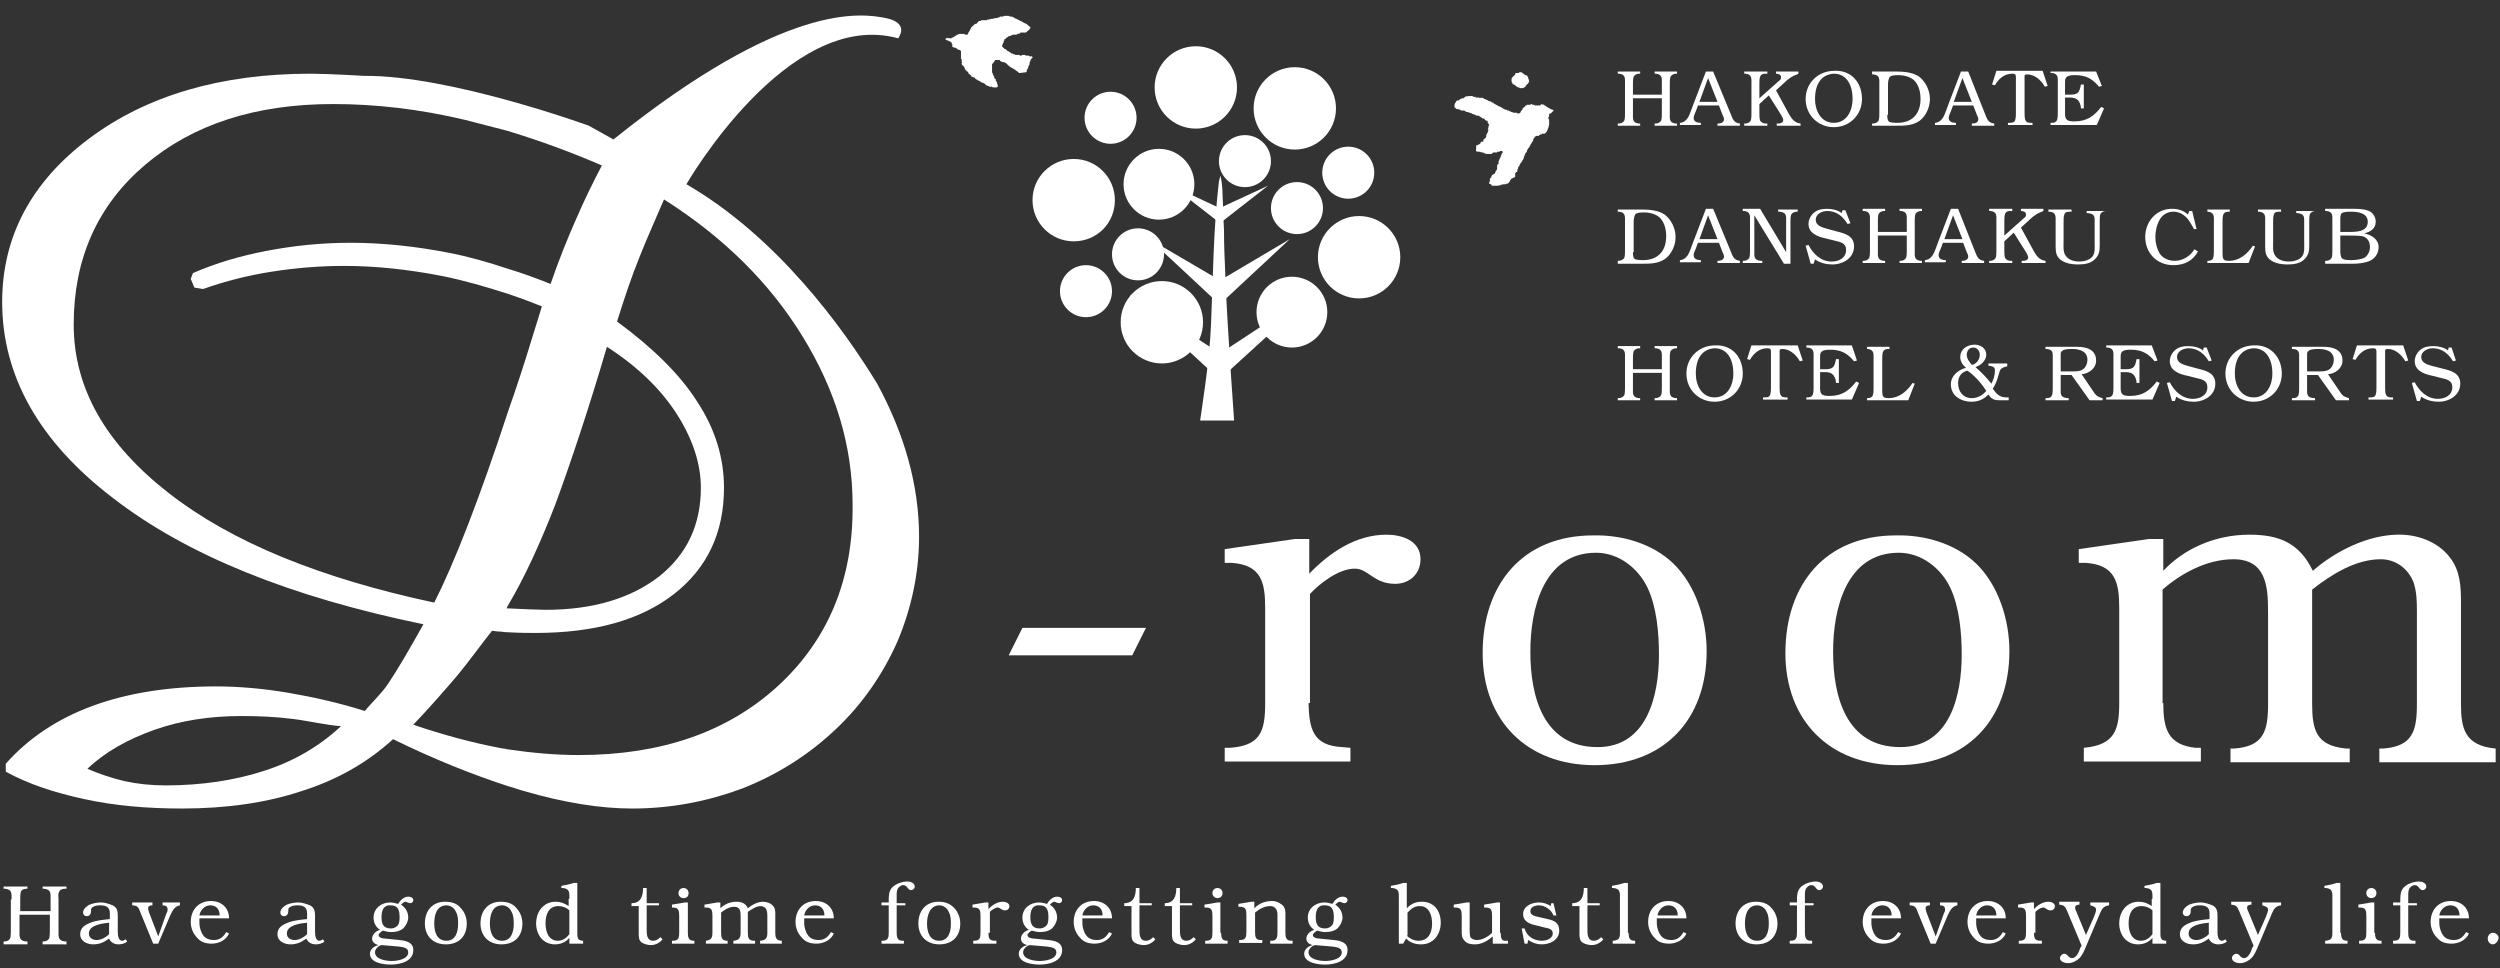 <?xml version="1.0" encoding="utf-8"?>
<!-- Generator: Adobe Illustrator 21.1.0, SVG Export Plug-In . SVG Version: 6.00 Build 0)  -->
<svg version="1.1" xmlns="http://www.w3.org/2000/svg" xmlns:xlink="http://www.w3.org/1999/xlink" x="0px" y="0px"
	 viewBox="0 0 346 134" style="enable-background:new 0 0 346 134;" xml:space="preserve">
<rect x="0" y="0" width="346" height="134" fill="#333333" stroke="none"/>
<style type="text/css">
	.st0{fill-rule:evenodd;clip-rule:evenodd;fill:#FFFFFF;}
	.st1{fill:#FFFFFF;}
</style>
<g id="レイヤー_1">
</g>
<g id="レイヤ_x2212__3">
	<g>
		<path class="st0" d="M210,12C210,12,210,12,210,12c0,0.1,0.1,0.1,0.2,0.1c0,0,0,0,0,0c0.1,0,0.1,0.1,0.2,0.1c0,0,0,0,0,0
			c0,0,0,0,0,0c0,0,0,0,0,0c0,0,0,0,0,0c0,0,0,0,0,0c0,0,0,0,0,0c0,0,0,0,0,0c0,0,0,0,0,0c0,0,0,0,0,0c0,0,0,0,0.1,0c0,0,0,0,0,0
			c0,0,0,0,0,0l0,0c0,0,0,0,0,0c0,0,0.1,0,0.1,0c0,0,0.1,0,0.1,0c0,0,0,0,0.1,0c0,0,0,0,0,0c0,0,0.1-0.1,0.1-0.1c0,0,0,0,0,0
			c0,0,0,0,0,0c0,0,0,0,0,0c0,0,0,0,0,0c0,0,0,0,0,0c0,0,0,0,0,0c0,0,0,0,0,0c0,0,0,0,0,0c0,0,0,0,0,0c0,0,0,0,0,0c0,0,0,0,0.1,0
			c0,0,0,0,0,0c0,0,0,0,0,0c0,0,0.1-0.1,0.1-0.1c0,0,0,0,0,0c0,0,0,0,0,0c0,0,0,0,0,0c0.1-0.1,0.1-0.2,0.2-0.3c0,0,0,0,0,0
			c0,0,0.1-0.1,0.2-0.1c0,0,0,0,0,0c0,0,0-0.1,0-0.1c0,0,0,0,0,0c0,0,0,0,0,0c0,0,0,0,0,0c0,0,0,0,0,0c0-0.1,0-0.1,0.1-0.1
			c0.1-0.1,0-0.1,0-0.2c0,0,0,0,0,0c0,0,0,0,0,0c0,0,0,0,0,0c0,0,0,0,0,0c0,0,0,0,0,0c0,0,0,0,0,0c0,0,0-0.1,0-0.1c0,0,0-0.1,0-0.1
			c0,0,0,0,0,0c0,0,0,0,0,0c0,0,0,0,0,0c0,0-0.1-0.1-0.1-0.1c0,0,0,0,0-0.1c0,0,0,0,0-0.1c0,0,0,0,0,0c0,0-0.1-0.1-0.1-0.1
			c0,0,0,0,0,0c0,0,0,0,0-0.1c0,0,0,0,0,0c0,0,0,0,0,0c0,0,0,0,0,0c-0.1,0-0.1-0.1-0.2-0.1c0,0,0,0-0.1,0c0,0,0,0,0,0
			c0,0-0.1,0-0.1-0.1c0,0-0.1,0-0.1-0.1c0,0,0,0,0,0c0,0,0,0-0.1,0c0,0,0,0,0,0c0,0,0,0,0,0c0,0,0,0,0,0c0,0-0.1-0.1-0.1-0.1
			c0,0,0,0,0,0c0,0,0,0,0,0c0,0,0,0,0,0c0,0-0.1-0.1-0.1-0.1c0,0,0,0,0,0c0,0,0,0,0,0c0,0,0,0,0,0c0,0,0,0,0,0c0,0,0,0,0,0
			c0,0,0,0-0.1,0c0,0-0.1,0-0.1,0c0,0,0,0,0,0c0,0-0.1,0-0.1,0c0,0,0,0,0,0l0,0c0,0,0,0,0,0c0,0,0,0,0,0c0,0-0.1,0-0.1,0.1
			c0,0,0,0,0,0c0,0,0,0,0,0c0,0,0,0,0,0c0,0,0,0,0,0c0,0-0.1,0-0.1,0c0,0,0,0-0.1,0c0,0,0,0-0.1,0c0,0,0,0-0.1,0c0,0,0,0,0,0
			c0,0-0.1,0.1-0.1,0.1c0,0,0,0,0,0.1c0,0,0,0,0,0c0,0,0,0-0.1,0.1c0,0,0,0.1-0.1,0.1c0,0,0,0,0,0c-0.1,0.1-0.1,0.1-0.2,0.2
			c0,0,0,0,0,0c0,0,0,0,0,0c0,0,0,0,0,0c0,0,0,0,0,0c0,0,0,0,0,0c0,0,0,0,0,0c0,0.1-0.1,0.1-0.1,0.2c0,0,0,0,0,0c0,0,0,0,0,0
			c0,0.1,0,0.2,0,0.3c0,0,0,0,0,0c0,0,0,0,0,0c0,0,0,0.1,0,0.1c0,0,0,0,0,0c0,0,0,0,0,0c0,0,0,0,0,0c0,0,0,0.1,0.1,0.1
			c0,0.1,0,0.1,0,0.2c0,0,0,0,0,0c0,0,0,0,0.1,0c0,0,0,0,0,0c0,0,0,0,0,0c0,0,0,0,0,0c0,0,0,0,0,0c0,0,0,0,0,0c0,0,0,0,0,0
			c0,0,0,0,0,0c0,0,0,0.1,0.1,0.1c0,0,0,0,0,0c0.1,0,0.1,0.1,0.2,0.1c0,0,0,0,0,0C209.9,12,209.9,12,210,12C210,12,210,12,210,12
			C210,12,210,12,210,12z"/>
		<g>
			<path class="st1" d="M81.5,17.4c0,0-19.2-7-31.1-6.9c0,0-5-0.3-7.4-0.3c-12.4,0-22.7,3-30.7,9c-8,6-12,13.6-12,22.6
				c0,10.2,5.1,19.3,15.3,27.1c10.2,7.9,24.5,13.7,43,17.5c-2,3.6-3.6,6.3-4.8,8.1c-0.8,1.3-2.7,3.1-3.3,3.9
				c-3.5-1.1-7-1.9-10.5-2.5c-3.5-0.6-6.9-0.9-10.1-0.9c-6.5,0-12.2,0.9-17.1,2.7c-4.9,1.8-8.9,4.5-12,8v1.1
				c3.1,1.7,6.7,2.9,10.9,3.8c4.1,0.9,8.6,1.3,13.5,1.3c6.1,0,11.7-0.8,16.5-2.4c4.8-1.5,9.1-3.9,12.7-7.2c5.7,2.8,11,4.9,15.9,6.5
				c0.8,0.2,1.5,0.5,2.3,0.7c5.5,1.6,10.5,2.4,14.9,2.4c5.4,0,10.5-1,15.3-2.8c4.8-1.9,9.1-4.6,12.9-8.2c3.7-3.5,6.5-7.6,8.5-12.1
				c1.9-4.5,3-9.4,3-14.5c0-7.1-2-14.2-5.8-21.2c-4.7-7.7-13.8-20.3-26.4-27.6c0,0,14-24.4,29.3-20.2c0,0,1.7-2.1-1.7-2.8
				c-3.5-0.7-14-2.2-37.7,16.8L81.5,17.4z M36.5,106.7c-4,1.3-8.6,2-13.6,2c-2,0-3.9-0.2-5.7-0.6c-1.7-0.4-3.5-1-5.1-1.7
				c2.4-2.3,5.6-4.1,9.3-5.4c3.7-1.3,7.7-1.9,12-1.9c2.4,0,4.8,0.1,7.1,0.4c1.8,0.2,4.9,0.9,6.7,1C44.2,103.3,40.6,105.4,36.5,106.7
				z M23.3,68.2c-8.7-6.8-13.1-14.5-13.1-23.3c0-9.1,3.3-16.5,9.9-22.1c6.6-5.6,15.3-8.4,26-8.4c5.9,0,12,0.7,18.3,2.2
				c1.9,0.5,3.9,1,5.8,1.5c4.3,1.3,8.7,2.9,13.1,4.8c-1.2,2.3-2.4,4.7-3.6,7.5c-1.2,2.7-2.4,5.7-3.5,8.9c-2-0.8-3.9-1.5-5.9-2.1
				c-2.7-0.9-5.5-1.7-8.1-2.2c-4.6-0.9-9.2-1.4-13.7-1.4c-4,0-7.8,0.4-11.5,1.1c-3.7,0.7-7.1,1.7-10.3,3.1l-0.3,0.8l0.5,1.2l1.2,0.2
				c3.1-1.1,6.3-1.9,9.5-2.4c3.2-0.5,6.6-0.8,10-0.8c4.4,0,9,0.5,13.6,1.4c3,0.6,6.1,1.5,9.2,2.5c1.5,0.5,3.1,1.1,4.6,1.7l-1.3,4.2
				c-1.1,3.6-2.2,7-3.3,10.1c-4.1,12.5-7.6,21.4-10.3,26.7C44.2,80,32,75,23.3,68.2z M84,48c4.2,2.7,7.4,5.8,9.6,9.2
				c2.2,3.4,3.4,6.9,3.4,10.3c0,5.1-1.9,9.2-5.8,12.3c-3.9,3-9.1,4.6-15.7,4.6c-0.9,0-3.2-0.1-5.2-0.2c-0.1,0-0.1,0-0.2,0
				c0.1-0.1,0.1-0.3,0.2-0.4c2.2-3.7,4.4-8.4,6.6-14.1C79.1,63.7,81.5,56.5,84,48z M107.6,95c-6.9,6.3-16.1,9.5-27.5,9.5
				c-3.2,0-6.5-0.3-9.9-0.8c-0.3-0.1-0.7-0.1-1.1-0.2c-3.7-0.7-7.8-1.8-11.9-3.2c2.2-2.3,4.2-4.6,6-6.7c1.6-1.9,3.6-4.7,4.9-6.3
				c0.2,0,0.6,0.1,0.9,0.1c0.4,0,0.8,0.1,1.2,0.1c1.8,0.1,3.1,0.1,3.9,0.1c8.2,0,14.6-1.8,19.2-5.4c4.6-3.6,6.9-8.5,6.9-14.7
				c0-4.1-1.2-8.1-3.7-11.9c-2.4-3.8-6.2-7.5-11.1-11.1c1-3.2,2-6.2,3.1-8.9c1.1-2.8,2.3-5.4,3.4-8c8.2,5.2,14.6,11.5,19.2,19
				c4.6,7.5,6.9,15.2,6.9,23.3C118.1,80.2,114.6,88.6,107.6,95z"/>
			<g>
				<path class="st1" d="M156.7,90.7h-17.1l1.9-3.8h17.1L156.7,90.7z"/>
				<path class="st1" d="M181.1,97.3c0.1,3.6,0.6,5.9,4.7,6.1l1.1,0.1v1.9h-17.4v-1.9h0.7c4.2-0.3,4.9-2.2,4.9-6.2V84.1
					c0-3.6-0.6-5.9-4.6-6.2h-1v-1.9l9.7-1.4h2v4.8c2.8-2.9,6.4-5.4,10.7-5.4c2.1,0,4.7,0.8,4.7,3.4c0,2-1.5,3.4-3.5,3.4
					c-3,0-3.7-2.1-5.6-2.1c-2.2,0-4.8,2-6.2,3.5V97.3z"/>
				<path class="st1" d="M231.6,78c3.1,3,4.6,7.8,4.6,12.1c0,9.6-6,15.8-15.5,15.8c-9.4,0-15.5-6.2-15.5-15.5
					c0-9.5,5.5-16.3,15.3-16.3C224.4,74,228.7,75.2,231.6,78z M211.8,90.2c0,6.2,1.8,13.2,9.3,13.2c6.9,0,8.5-7.2,8.5-12.8
					c0-2.9-0.3-6.6-1.6-9.3c-1.3-2.7-4-4.8-7.1-4.8C213.6,76.5,211.8,84.3,211.8,90.2z"/>
				<path class="st1" d="M273.5,78c3.1,3,4.6,7.8,4.6,12.1c0,9.6-6,15.8-15.5,15.8c-9.4,0-15.5-6.2-15.5-15.5
					c0-9.5,5.5-16.3,15.3-16.3C266.3,74,270.6,75.2,273.5,78z M253.7,90.2c0,6.2,1.8,13.2,9.3,13.2c6.9,0,8.5-7.2,8.5-12.8
					c0-2.9-0.3-6.6-1.6-9.3c-1.3-2.7-4-4.8-7.1-4.8C255.5,76.5,253.7,84.3,253.7,90.2z"/>
				<path class="st1" d="M299.4,97.3c0,3.5,0.6,5.8,4.5,6.2h0.7v1.9h-16.2v-1.9c4.3-0.4,4.9-2.5,4.9-6.2V84.1c0-3.6-0.6-5.9-4.6-6.2
					h-1v-1.9l9.7-1.4h2v4.4c2.8-3,7.1-5,11.9-5c4.1,0,6.9,1.1,8.8,5c3.2-2.8,7.6-4.9,11.6-5c2.7-0.1,5.7,0.9,7.4,3.2
					c1.4,1.8,1.5,4,1.5,6.2v14c0,3.4,0.5,5.8,4.8,6.2v1.9h-16.1v-1.9h0.5c4.1-0.3,4.7-2.4,4.7-6.2V84.8c0-1.4,0-2.9-0.5-4.3
					c-0.8-1.9-2.5-3.1-4.5-3.1c-3.4,0-6.7,2-9.5,4.2v15.8c0,3.7,0.6,5.8,4.7,6.2h0.5v1.9h-16.5v-1.9h0.5c4.1-0.3,4.7-2.4,4.7-6.2
					V84.6c0-3.5-0.3-7.2-4.8-7.2c-3.7,0-7.3,2-9.8,4.2V97.3z"/>
			</g>
			<g>
				<g>
					<path class="st1" d="M1.6,124.5c0-0.8,0.1-1.4-0.9-1.5l-0.2,0v-0.3h3.3v0.3H3.7c-0.3,0-0.7,0.1-0.8,0.4
						c-0.1,0.3-0.1,0.8-0.1,1.1v1.6h4.2v-1.6c0-0.8,0.1-1.4-0.9-1.5l-0.2,0v-0.3h3.3v0.3H9c-0.3,0-0.7,0.1-0.8,0.4
						c-0.2,0.3-0.1,0.8-0.1,1.1v4.3c0,0.8-0.1,1.4,0.9,1.5l0.2,0v0.4H5.9v-0.4H6c0.3,0,0.6-0.1,0.8-0.4c0.1-0.3,0.1-0.8,0.1-1.1
						v-2.2H2.7v2.2c0,0.8-0.1,1.4,0.9,1.5l0.2,0v0.4H0.5v-0.4h0.1c0.3,0,0.6-0.1,0.8-0.4c0.1-0.3,0.1-0.8,0.1-1.1V124.5z"/>
					<path class="st1" d="M17.6,130.3c-0.3,0.3-0.8,0.4-1.2,0.4c-0.6,0-1.1-0.3-1.3-0.8c-0.7,0.5-1.3,0.8-2.2,0.8
						c-0.8,0-1.8-0.4-1.8-1.4c0-0.8,0.5-1.2,1.2-1.5c0.6-0.3,1.3-0.4,2-0.5l0.9-0.1v-0.8c0-0.4-0.1-0.7-0.4-0.9
						c-0.3-0.2-0.7-0.2-1.1-0.2c-0.4,0-1.1,0.2-1.1,0.6v0.2c0,0.4-0.2,0.7-0.6,0.7c-0.3,0-0.5-0.2-0.5-0.5c0-0.5,0.5-0.9,0.9-1.1
						c0.5-0.2,1.1-0.3,1.6-0.3c0.5,0,1.1,0.2,1.6,0.4c0.6,0.3,0.7,0.8,0.7,1.4v2.3c0,0.5,0.1,1.2,0.6,1.2c0.2,0,0.3-0.1,0.5-0.2
						L17.6,130.3z M15.1,127.7c-0.9,0.1-2.8,0.3-2.8,1.5c0,0.6,0.5,0.9,1.1,0.9c0.6,0,1.3-0.4,1.7-0.8V127.7z"/>
					<path class="st1" d="M23,126.5c0.1-0.2,0.2-0.4,0.2-0.6c0-0.5-0.3-0.6-0.7-0.6v-0.4h2.4v0.4c-0.7,0.1-1,0.7-1.3,1.3l-1.7,4
						h-0.7l-1.8-4.4c-0.2-0.6-0.4-0.9-1.1-0.9v-0.4h2.8v0.4H21c-0.2,0-0.5,0.1-0.5,0.4c0,0.2,0.1,0.4,0.1,0.5l1.3,3.4L23,126.5z"/>
					<path class="st1" d="M27.6,127.2l0,0.6c0,0.5,0.2,1.2,0.5,1.6c0.3,0.5,0.9,0.7,1.5,0.7c0.8,0,1.3-0.4,1.7-1.1l0.4,0.2
						c-0.4,0.9-1.4,1.4-2.4,1.4c-0.8,0-1.5-0.2-2-0.8c-0.6-0.6-0.9-1.4-0.9-2.2c0-1.7,1.1-2.9,2.8-2.9c1.4,0,2.5,0.9,2.5,2.4H27.6z
						 M30.4,126.7c0-0.9-0.5-1.4-1.3-1.4c-0.8,0-1.4,0.7-1.5,1.4H30.4z"/>
					<path class="st1" d="M44.9,130.3c-0.3,0.3-0.8,0.4-1.2,0.4c-0.6,0-1.1-0.3-1.3-0.8c-0.7,0.5-1.3,0.8-2.2,0.8
						c-0.8,0-1.8-0.4-1.8-1.4c0-0.8,0.5-1.2,1.2-1.5c0.6-0.3,1.3-0.4,2-0.5l0.9-0.1v-0.8c0-0.4-0.1-0.7-0.4-0.9
						c-0.3-0.2-0.7-0.2-1.1-0.2c-0.4,0-1.1,0.2-1.1,0.6v0.2c0,0.4-0.2,0.7-0.6,0.7c-0.3,0-0.5-0.2-0.5-0.5c0-0.5,0.5-0.9,0.9-1.1
						c0.5-0.2,1.1-0.3,1.6-0.3c0.5,0,1.1,0.2,1.6,0.4c0.6,0.3,0.7,0.8,0.7,1.4v2.3c0,0.5,0.1,1.2,0.6,1.2c0.2,0,0.3-0.1,0.5-0.2
						L44.9,130.3z M42.5,127.7c-0.9,0.1-2.8,0.3-2.8,1.5c0,0.6,0.5,0.9,1.1,0.9c0.6,0,1.3-0.4,1.7-0.8V127.7z"/>
					<path class="st1" d="M55.3,130.1c0.9,0.1,1.9,0.3,1.9,1.4c0,1.6-1.9,2-3.1,2c-0.9,0-2.9-0.2-2.9-1.5c0-0.7,0.7-1.1,1.2-1.2v0
						c-0.5-0.1-0.9-0.4-0.9-0.9c0-0.6,0.6-1.1,1.1-1.2c-0.6-0.4-0.9-1-0.9-1.7c0-1.3,1.1-2.1,2.3-2.1c0.4,0,0.7,0.1,1.1,0.2
						c0.3-0.5,0.8-1,1.4-1c0.3,0,0.7,0.1,0.7,0.5c0,0.2-0.2,0.4-0.4,0.4c-0.3,0-0.5-0.2-0.7-0.2c-0.2,0-0.5,0.3-0.6,0.4
						c0.6,0.4,1,1,1,1.8c0,0.5-0.3,1.1-0.7,1.5c-0.5,0.4-1.1,0.5-1.7,0.5c-0.4,0-0.7-0.1-1.1-0.2c-0.2,0.1-0.6,0.4-0.6,0.6
						c0,0.4,0.6,0.5,0.9,0.5L55.3,130.1z M52.8,130.8c-0.4,0.1-0.9,0.5-0.9,1c0,1,1.6,1.2,2.3,1.2c0.7,0,2.3-0.2,2.3-1.2
						c0-0.7-0.8-0.7-1.3-0.8L52.8,130.8z M52.8,126.9c0,0.9,0.2,1.6,1.3,1.6c0.4,0,0.8-0.2,1-0.5c0.2-0.3,0.2-0.8,0.2-1.1
						c0-0.9-0.2-1.6-1.2-1.6C53.1,125.2,52.8,126,52.8,126.9z"/>
					<path class="st1" d="M63.7,125.6c0.6,0.6,0.9,1.4,0.9,2.2c0,1.8-1.1,2.9-2.9,2.9c-1.7,0-2.9-1.1-2.9-2.9c0-1.7,1-3,2.8-3
						C62.4,124.8,63.2,125,63.7,125.6z M60.1,127.8c0,1.1,0.3,2.4,1.7,2.4c1.3,0,1.6-1.3,1.6-2.3c0-0.5,0-1.2-0.3-1.7
						c-0.2-0.5-0.7-0.9-1.3-0.9C60.4,125.3,60.1,126.7,60.1,127.8z"/>
					<path class="st1" d="M71.4,125.6c0.6,0.6,0.9,1.4,0.9,2.2c0,1.8-1.1,2.9-2.9,2.9c-1.7,0-2.9-1.1-2.9-2.9c0-1.7,1-3,2.8-3
						C70.1,124.8,70.9,125,71.4,125.6z M67.8,127.8c0,1.1,0.3,2.4,1.7,2.4c1.3,0,1.6-1.3,1.6-2.3c0-0.5,0-1.2-0.3-1.7
						c-0.2-0.5-0.7-0.9-1.3-0.9C68.1,125.3,67.8,126.7,67.8,127.8z"/>
					<path class="st1" d="M78.8,124.4c0-0.8,0.1-1.4-0.9-1.5l-0.2,0v-0.3c0.6-0.1,1.1-0.2,1.7-0.4h0.5v6.9c0,0.6,0,1.1,0.8,1.1v0.4
						h-1.9v-0.8c-0.5,0.6-1.2,0.9-2,0.9c-1.6,0-2.6-1.3-2.6-2.9c0-1.6,1-3,2.7-3c0.7,0,1.2,0.2,1.8,0.6V124.4z M78.8,126
						c-0.4-0.4-1-0.6-1.5-0.6c-1.4,0-1.8,1.2-1.8,2.4c0,1.1,0.4,2.4,1.7,2.4c0.7,0,1.2-0.4,1.6-0.9V126z"/>
					<path class="st1" d="M91.2,125.3h-1.7v3.3c0,0.7,0,1.6,0.9,1.6c0.4,0,0.7-0.2,1-0.5l0.3,0.3c-0.4,0.5-1,0.8-1.6,0.8
						c-0.4,0-0.8-0.1-1.2-0.3c-0.5-0.3-0.5-0.8-0.5-1.3v-3.8h-1v-0.4c1.3,0,1.6-1,1.6-2.1h0.5v2.1h1.7V125.3z"/>
					<path class="st1" d="M95.2,129.1c0,0.6,0.1,1.1,0.8,1.1h0.1v0.4h-3.1v-0.4h0.1c0.8,0,0.9-0.4,0.9-1.1v-2.4
						c0-0.7-0.1-1.1-0.9-1.1H93v-0.4l1.8-0.3h0.4V129.1z M94.6,124.3c-0.4,0-0.7-0.3-0.7-0.7c0-0.4,0.3-0.7,0.7-0.7
						c0.4,0,0.7,0.3,0.7,0.7C95.3,124.1,95,124.3,94.6,124.3z"/>
					<path class="st1" d="M99.8,129.1c0,0.6,0.1,1.1,0.8,1.1h0.1v0.4h-3v-0.4c0.8-0.1,0.9-0.5,0.9-1.1v-2.4c0-0.7-0.1-1.1-0.9-1.1
						h-0.2v-0.4l1.8-0.3h0.4v0.8c0.5-0.5,1.3-0.9,2.2-0.9c0.7,0,1.3,0.2,1.6,0.9c0.6-0.5,1.4-0.9,2.1-0.9c0.5,0,1.1,0.2,1.4,0.6
						c0.3,0.3,0.3,0.7,0.3,1.1v2.6c0,0.6,0.1,1.1,0.9,1.1v0.4h-3v-0.4h0.1c0.7-0.1,0.9-0.4,0.9-1.1v-2.3c0-0.3,0-0.5-0.1-0.8
						c-0.1-0.4-0.5-0.6-0.8-0.6c-0.6,0-1.2,0.4-1.8,0.8v2.9c0,0.7,0.1,1.1,0.9,1.1h0.1v0.4h-3v-0.4h0.1c0.7-0.1,0.9-0.4,0.9-1.1
						v-2.3c0-0.6,0-1.3-0.9-1.3c-0.7,0-1.3,0.4-1.8,0.8V129.1z"/>
					<path class="st1" d="M111.3,127.2l0,0.6c0,0.5,0.2,1.2,0.5,1.6c0.3,0.5,0.9,0.7,1.5,0.7c0.8,0,1.3-0.4,1.7-1.1l0.4,0.2
						c-0.4,0.9-1.4,1.4-2.4,1.4c-0.8,0-1.5-0.2-2-0.8c-0.6-0.6-0.9-1.4-0.9-2.2c0-1.7,1.1-2.9,2.8-2.9c1.4,0,2.5,0.9,2.5,2.4H111.3z
						 M114.1,126.7c0-0.9-0.5-1.4-1.3-1.4c-0.8,0-1.4,0.7-1.5,1.4H114.1z"/>
					<path class="st1" d="M125.3,125.3h-1.2v3.8c0,0.6,0.1,1.1,0.8,1.1l0.2,0v0.4H122v-0.4h0.1c0.8,0,0.9-0.4,0.9-1.1v-3.8h-1v-0.4
						h1v-0.2c0-0.7,0-1.4,0.5-1.9c0.5-0.5,1.4-0.8,2.1-0.8c0.4,0,1,0.2,1,0.7c0,0.3-0.3,0.5-0.5,0.5c-0.5,0-0.5-0.7-1.1-0.7
						c-0.2,0-0.4,0.1-0.6,0.3c-0.3,0.3-0.3,0.7-0.3,1.1v1.1h1.2V125.3z"/>
					<path class="st1" d="M132,125.6c0.6,0.6,0.9,1.4,0.9,2.2c0,1.8-1.1,2.9-2.9,2.9c-1.7,0-2.9-1.1-2.9-2.9c0-1.7,1-3,2.8-3
						C130.7,124.8,131.4,125,132,125.6z M128.3,127.8c0,1.1,0.3,2.4,1.7,2.4c1.3,0,1.6-1.3,1.6-2.3c0-0.5,0-1.2-0.3-1.7
						c-0.2-0.5-0.7-0.9-1.3-0.9C128.7,125.3,128.3,126.7,128.3,127.8z"/>
					<path class="st1" d="M136.8,129.1c0,0.7,0.1,1.1,0.9,1.1l0.2,0v0.4h-3.2v-0.4h0.1c0.8,0,0.9-0.4,0.9-1.1v-2.4
						c0-0.7-0.1-1.1-0.9-1.1h-0.2v-0.4l1.8-0.3h0.4v0.9c0.5-0.5,1.2-1,2-1c0.4,0,0.9,0.2,0.9,0.6c0,0.4-0.3,0.6-0.6,0.6
						c-0.5,0-0.7-0.4-1-0.4c-0.4,0-0.9,0.4-1.1,0.6V129.1z"/>
					<path class="st1" d="M145.1,130.1c0.9,0.1,1.9,0.3,1.9,1.4c0,1.6-1.9,2-3.1,2c-0.9,0-2.9-0.2-2.9-1.5c0-0.7,0.7-1.1,1.2-1.2v0
						c-0.5-0.1-0.9-0.4-0.9-0.9c0-0.6,0.6-1.1,1.1-1.2c-0.6-0.4-0.9-1-0.9-1.7c0-1.3,1.1-2.1,2.3-2.1c0.4,0,0.7,0.1,1.1,0.2
						c0.3-0.5,0.8-1,1.4-1c0.3,0,0.7,0.1,0.7,0.5c0,0.2-0.2,0.4-0.4,0.4c-0.3,0-0.5-0.2-0.7-0.2c-0.2,0-0.5,0.3-0.6,0.4
						c0.6,0.4,1,1,1,1.8c0,0.5-0.3,1.1-0.7,1.5c-0.5,0.4-1.1,0.5-1.7,0.5c-0.4,0-0.7-0.1-1.1-0.2c-0.2,0.1-0.6,0.4-0.6,0.6
						c0,0.4,0.6,0.5,0.9,0.5L145.1,130.1z M142.5,130.8c-0.4,0.1-0.9,0.5-0.9,1c0,1,1.6,1.2,2.3,1.2c0.7,0,2.3-0.2,2.3-1.2
						c0-0.7-0.8-0.7-1.3-0.8L142.5,130.8z M142.6,126.9c0,0.9,0.2,1.6,1.3,1.6c0.4,0,0.8-0.2,1-0.5c0.2-0.3,0.2-0.8,0.2-1.1
						c0-0.9-0.2-1.6-1.2-1.6C142.9,125.2,142.6,126,142.6,126.9z"/>
					<path class="st1" d="M149.8,127.2l0,0.6c0,0.5,0.2,1.2,0.5,1.6c0.3,0.5,0.9,0.7,1.5,0.7c0.8,0,1.3-0.4,1.7-1.1l0.4,0.2
						c-0.4,0.9-1.4,1.4-2.4,1.4c-0.8,0-1.5-0.2-2-0.8c-0.6-0.6-0.9-1.4-0.9-2.2c0-1.7,1.1-2.9,2.8-2.9c1.4,0,2.5,0.9,2.5,2.4H149.8z
						 M152.6,126.7c0-0.9-0.5-1.4-1.3-1.4c-0.8,0-1.4,0.7-1.5,1.4H152.6z"/>
					<path class="st1" d="M159.4,125.3h-1.7v3.3c0,0.7,0,1.6,0.9,1.6c0.4,0,0.7-0.2,1-0.5l0.3,0.3c-0.4,0.5-1,0.8-1.6,0.8
						c-0.4,0-0.8-0.1-1.2-0.3c-0.5-0.3-0.5-0.8-0.5-1.3v-3.8h-1v-0.4c1.3,0,1.6-1,1.6-2.1h0.5v2.1h1.7V125.3z"/>
					<path class="st1" d="M165,125.3h-1.7v3.3c0,0.7,0,1.6,0.9,1.6c0.4,0,0.7-0.2,1-0.5l0.3,0.3c-0.4,0.5-1,0.8-1.6,0.8
						c-0.4,0-0.8-0.1-1.2-0.3c-0.5-0.3-0.5-0.8-0.5-1.3v-3.8h-1v-0.4c1.3,0,1.6-1,1.6-2.1h0.5v2.1h1.7V125.3z"/>
					<path class="st1" d="M169,129.1c0,0.6,0.1,1.1,0.8,1.1h0.1v0.4h-3.1v-0.4h0.1c0.8,0,0.9-0.4,0.9-1.1v-2.4
						c0-0.7-0.1-1.1-0.9-1.1h-0.2v-0.4l1.8-0.3h0.4V129.1z M168.5,124.3c-0.4,0-0.7-0.3-0.7-0.7c0-0.4,0.3-0.7,0.7-0.7
						c0.4,0,0.7,0.3,0.7,0.7C169.2,124.1,168.8,124.3,168.5,124.3z"/>
					<path class="st1" d="M177.9,129.1c0,0.6,0.1,1.1,0.8,1.1h0.2v0.4h-3.1v-0.4h0.2c0.7,0,0.8-0.5,0.8-1.1v-2.4
						c0-0.3,0-0.6-0.2-0.9c-0.2-0.3-0.5-0.4-0.8-0.4c-0.8,0-1.5,0.4-2.1,0.9v2.7c0,0.7,0.1,1.1,0.8,1.1h0.2v0.4h-3.2v-0.4h0.1
						c0.8,0,0.9-0.4,0.9-1.1v-2.4c0-0.7-0.1-1.1-0.9-1.1h-0.2v-0.4l1.8-0.3h0.4v0.9c0.7-0.7,1.5-1,2.5-1c0.5,0,0.9,0.2,1.3,0.5
						c0.4,0.3,0.5,0.7,0.5,1.2V129.1z"/>
					<path class="st1" d="M184.6,130.1c0.9,0.1,1.9,0.3,1.9,1.4c0,1.6-1.9,2-3.1,2c-0.9,0-2.9-0.2-2.9-1.5c0-0.7,0.7-1.1,1.2-1.2v0
						c-0.5-0.1-0.9-0.4-0.9-0.9c0-0.6,0.6-1.1,1.1-1.2c-0.6-0.4-0.9-1-0.9-1.7c0-1.3,1.1-2.1,2.3-2.1c0.4,0,0.7,0.1,1.1,0.2
						c0.3-0.5,0.8-1,1.4-1c0.3,0,0.7,0.1,0.7,0.5c0,0.2-0.2,0.4-0.4,0.4c-0.3,0-0.5-0.2-0.7-0.2c-0.2,0-0.5,0.3-0.6,0.4
						c0.6,0.4,1,1,1,1.8c0,0.5-0.3,1.1-0.7,1.5c-0.5,0.4-1.1,0.5-1.7,0.5c-0.4,0-0.7-0.1-1.1-0.2c-0.2,0.1-0.6,0.4-0.6,0.6
						c0,0.4,0.6,0.5,0.9,0.5L184.6,130.1z M182,130.8c-0.4,0.1-0.9,0.5-0.9,1c0,1,1.6,1.2,2.3,1.2c0.7,0,2.3-0.2,2.3-1.2
						c0-0.7-0.8-0.7-1.3-0.8L182,130.8z M182.1,126.9c0,0.9,0.2,1.6,1.3,1.6c0.4,0,0.8-0.2,1-0.5c0.2-0.3,0.2-0.8,0.2-1.1
						c0-0.9-0.2-1.6-1.2-1.6C182.4,125.2,182.1,126,182.1,126.9z"/>
					<path class="st1" d="M194.2,130.6h-0.6v-6.2c0-0.8,0.1-1.4-0.9-1.5l-0.2,0v-0.3c0.6-0.1,1.1-0.2,1.7-0.4h0.5v3.5
						c0.6-0.6,1.2-0.9,2.1-0.9c1.7,0,2.6,1.3,2.6,2.9c0,1.6-1,3-2.7,3c-0.8,0-1.5-0.2-2.1-0.8L194.2,130.6z M194.7,129.5
						c0.4,0.4,1,0.7,1.6,0.7c1.4,0,1.9-1.1,1.9-2.4c0-1.1-0.4-2.4-1.7-2.4c-0.8,0-1.2,0.4-1.7,0.9V129.5z"/>
					<path class="st1" d="M207.7,129.1c0,0.7,0.1,1.2,0.8,1.1l0.2,0v0.4h-2.1v-1c-0.7,0.6-1.5,1.1-2.5,1.1c-0.5,0-1.1-0.1-1.4-0.5
						c-0.4-0.4-0.4-0.8-0.4-1.3v-2.2c0-0.7-0.1-1.1-0.9-1.1h-0.2v-0.4l1.8-0.3h0.4v3.8c0,0.3,0,0.7,0.1,1c0.2,0.3,0.6,0.4,0.9,0.4
						c0.8,0,1.6-0.5,2.1-1v-2.4c0-0.7-0.1-1.1-0.9-1.1h-0.2v-0.4l1.8-0.3h0.4V129.1z"/>
					<path class="st1" d="M215.4,126.7H215c-0.3-0.8-1.2-1.4-2-1.4c-0.5,0-1.2,0.2-1.2,0.8c0,0.6,0.7,0.7,1.1,0.8l1.3,0.3
						c0.9,0.2,1.6,0.5,1.6,1.6c0,1.3-1.3,1.9-2.4,1.9c-0.7,0-1.3-0.2-1.9-0.6l-0.1,0.5H211l-0.4-2.1h0.4c0.3,1.1,1.3,1.7,2.4,1.7
						c0.6,0,1.5-0.3,1.5-1c0-0.6-0.5-0.7-1-0.8l-1.2-0.3c-0.9-0.2-1.9-0.5-1.9-1.6c0-1.1,1.2-1.6,2.2-1.6c0.6,0,1.2,0.2,1.6,0.5
						l0.1-0.4h0.3L215.4,126.7z"/>
					<path class="st1" d="M221.4,125.3h-1.7v3.3c0,0.7,0,1.6,0.9,1.6c0.4,0,0.7-0.2,1-0.5l0.3,0.3c-0.4,0.5-1,0.8-1.6,0.8
						c-0.4,0-0.8-0.1-1.2-0.3c-0.5-0.3-0.5-0.8-0.5-1.3v-3.8h-1v-0.4c1.3,0,1.6-1,1.6-2.1h0.5v2.1h1.7V125.3z"/>
					<path class="st1" d="M225.4,129.1c0,0.6,0.1,1.1,0.8,1.1l0.1,0v0.4h-3.1v-0.4h0.1c0.8-0.1,0.9-0.4,0.9-1.1v-4.7
						c0-0.8,0.1-1.4-0.9-1.5l-0.2,0v-0.3c0.6-0.1,1.1-0.2,1.7-0.4h0.5V129.1z"/>
					<path class="st1" d="M229.3,127.2l0,0.6c0,0.5,0.2,1.2,0.5,1.6c0.3,0.5,0.9,0.7,1.5,0.7c0.8,0,1.3-0.4,1.7-1.1l0.4,0.2
						c-0.4,0.9-1.4,1.4-2.4,1.4c-0.8,0-1.5-0.2-2-0.8c-0.6-0.6-0.9-1.4-0.9-2.2c0-1.7,1.1-2.9,2.8-2.9c1.4,0,2.5,0.9,2.5,2.4H229.3z
						 M232.2,126.7c0-0.9-0.5-1.4-1.3-1.4c-0.8,0-1.4,0.7-1.5,1.4H232.2z"/>
					<path class="st1" d="M245.1,125.6c0.6,0.6,0.9,1.4,0.9,2.2c0,1.8-1.1,2.9-2.9,2.9c-1.7,0-2.9-1.1-2.9-2.9c0-1.7,1-3,2.8-3
						C243.8,124.8,244.6,125,245.1,125.6z M241.5,127.8c0,1.1,0.3,2.4,1.7,2.4c1.3,0,1.6-1.3,1.6-2.3c0-0.5,0-1.2-0.3-1.7
						c-0.2-0.5-0.7-0.9-1.3-0.9C241.8,125.3,241.5,126.7,241.5,127.8z"/>
					<path class="st1" d="M251,125.3h-1.2v3.8c0,0.6,0.1,1.1,0.8,1.1l0.2,0v0.4h-3.1v-0.4h0.1c0.8,0,0.9-0.4,0.9-1.1v-3.8h-1v-0.4h1
						v-0.2c0-0.7,0-1.4,0.5-1.9c0.5-0.5,1.4-0.8,2.1-0.8c0.4,0,1,0.2,1,0.7c0,0.3-0.3,0.5-0.5,0.5c-0.5,0-0.5-0.7-1.1-0.7
						c-0.2,0-0.4,0.1-0.6,0.3c-0.3,0.3-0.3,0.7-0.3,1.1v1.1h1.2V125.3z"/>
					<path class="st1" d="M259,127.2l0,0.6c0,0.5,0.2,1.2,0.5,1.6c0.3,0.5,0.9,0.7,1.5,0.7c0.8,0,1.3-0.4,1.7-1.1l0.4,0.2
						c-0.4,0.9-1.4,1.4-2.4,1.4c-0.8,0-1.5-0.2-2-0.8c-0.6-0.6-0.9-1.4-0.9-2.2c0-1.7,1.1-2.9,2.8-2.9c1.4,0,2.5,0.9,2.5,2.4H259z
						 M261.8,126.7c0-0.9-0.5-1.4-1.3-1.4c-0.8,0-1.4,0.7-1.5,1.4H261.8z"/>
					<path class="st1" d="M269,126.5c0.1-0.2,0.2-0.4,0.2-0.6c0-0.5-0.3-0.6-0.7-0.6v-0.4h2.4v0.4c-0.7,0.1-1,0.7-1.3,1.3l-1.7,4
						h-0.7l-1.8-4.4c-0.2-0.6-0.4-0.9-1.1-0.9v-0.4h2.8v0.4H267c-0.2,0-0.5,0.1-0.5,0.4c0,0.2,0.1,0.4,0.1,0.5l1.3,3.4L269,126.5z"
						/>
					<path class="st1" d="M273.5,127.2l0,0.6c0,0.5,0.2,1.2,0.5,1.6c0.3,0.5,0.9,0.7,1.5,0.7c0.8,0,1.3-0.4,1.7-1.1l0.4,0.2
						c-0.4,0.9-1.4,1.4-2.4,1.4c-0.8,0-1.5-0.2-2-0.8c-0.6-0.6-0.9-1.4-0.9-2.2c0-1.7,1.1-2.9,2.8-2.9c1.4,0,2.5,0.9,2.5,2.4H273.5z
						 M276.3,126.7c0-0.9-0.5-1.4-1.3-1.4c-0.8,0-1.4,0.7-1.5,1.4H276.3z"/>
					<path class="st1" d="M281.5,129.1c0,0.7,0.1,1.1,0.9,1.1l0.2,0v0.4h-3.2v-0.4h0.1c0.8,0,0.9-0.4,0.9-1.1v-2.4
						c0-0.7-0.1-1.1-0.9-1.1h-0.2v-0.4l1.8-0.3h0.4v0.9c0.5-0.5,1.2-1,2-1c0.4,0,0.9,0.2,0.9,0.6c0,0.4-0.3,0.6-0.6,0.6
						c-0.5,0-0.7-0.4-1-0.4c-0.4,0-0.9,0.4-1.1,0.6V129.1z"/>
					<path class="st1" d="M289.8,126.9c0.1-0.3,0.3-0.7,0.3-1c0-0.4-0.5-0.5-0.8-0.6v-0.4h2.6v0.4c-0.8,0.1-1,0.5-1.3,1.2l-1.9,4.5
						c-0.2,0.5-0.5,1.2-0.9,1.6c-0.4,0.4-1,0.7-1.6,0.7c-0.4,0-1.1-0.2-1.1-0.7c0-0.3,0.3-0.6,0.6-0.6c0.5,0,0.5,0.6,1.1,0.6
						c0.6,0,1-1,1.1-1.4l0.2-0.3l-2-4.8c-0.3-0.6-0.3-0.8-1.1-0.9v-0.4h2.8v0.4c-0.3,0-0.6,0.1-0.6,0.4c0,0.2,0,0.2,0.1,0.4l1.4,3.4
						L289.8,126.9z"/>
					<path class="st1" d="M297.9,124.4c0-0.8,0.1-1.4-0.9-1.5l-0.2,0v-0.3c0.6-0.1,1.1-0.2,1.7-0.4h0.5v6.9c0,0.6,0,1.1,0.8,1.1v0.4
						h-1.9v-0.8c-0.5,0.6-1.2,0.9-2,0.9c-1.6,0-2.6-1.3-2.6-2.9c0-1.6,1-3,2.7-3c0.7,0,1.2,0.2,1.8,0.6V124.4z M297.9,126
						c-0.4-0.4-1-0.6-1.5-0.6c-1.4,0-1.8,1.2-1.8,2.4c0,1.1,0.4,2.4,1.7,2.4c0.7,0,1.2-0.4,1.6-0.9V126z"/>
					<path class="st1" d="M308.2,130.3c-0.3,0.3-0.8,0.4-1.2,0.4c-0.6,0-1.1-0.3-1.3-0.8c-0.7,0.5-1.3,0.8-2.2,0.8
						c-0.8,0-1.8-0.4-1.8-1.4c0-0.8,0.5-1.2,1.2-1.5c0.6-0.3,1.3-0.4,2-0.5l0.9-0.1v-0.8c0-0.4-0.1-0.7-0.4-0.9
						c-0.3-0.2-0.7-0.2-1.1-0.2c-0.4,0-1.1,0.2-1.1,0.6v0.2c0,0.4-0.2,0.7-0.6,0.7c-0.3,0-0.5-0.2-0.5-0.5c0-0.5,0.5-0.9,0.9-1.1
						c0.5-0.2,1.1-0.3,1.6-0.3c0.5,0,1.1,0.2,1.6,0.4c0.6,0.3,0.7,0.8,0.7,1.4v2.3c0,0.5,0.1,1.2,0.6,1.2c0.2,0,0.3-0.1,0.5-0.2
						L308.2,130.3z M305.7,127.7c-0.9,0.1-2.8,0.3-2.8,1.5c0,0.6,0.5,0.9,1.1,0.9c0.6,0,1.3-0.4,1.7-0.8V127.7z"/>
					<path class="st1" d="M313.6,126.9c0.1-0.3,0.3-0.7,0.3-1c0-0.4-0.5-0.5-0.8-0.6v-0.4h2.6v0.4c-0.8,0.1-1,0.5-1.3,1.2l-1.9,4.5
						c-0.2,0.5-0.5,1.2-0.9,1.6c-0.4,0.4-1,0.7-1.6,0.7c-0.4,0-1.1-0.2-1.1-0.7c0-0.3,0.3-0.6,0.6-0.6c0.5,0,0.5,0.6,1.1,0.6
						c0.6,0,1-1,1.1-1.4l0.2-0.3l-2-4.8c-0.3-0.6-0.3-0.8-1.1-0.9v-0.4h2.8v0.4c-0.3,0-0.6,0.1-0.6,0.4c0,0.2,0,0.2,0.1,0.4l1.4,3.4
						L313.6,126.9z"/>
					<path class="st1" d="M324,129.1c0,0.6,0.1,1.1,0.8,1.1l0.1,0v0.4h-3.1v-0.4h0.1c0.8-0.1,0.9-0.4,0.9-1.1v-4.7
						c0-0.8,0.1-1.4-0.9-1.5l-0.2,0v-0.3c0.6-0.1,1.1-0.2,1.7-0.4h0.5V129.1z"/>
					<path class="st1" d="M328.7,129.1c0,0.6,0.1,1.1,0.8,1.1h0.1v0.4h-3.1v-0.4h0.1c0.8,0,0.9-0.4,0.9-1.1v-2.4
						c0-0.7-0.1-1.1-0.9-1.1h-0.2v-0.4l1.8-0.3h0.4V129.1z M328.2,124.3c-0.4,0-0.7-0.3-0.7-0.7c0-0.4,0.3-0.7,0.7-0.7
						c0.4,0,0.7,0.3,0.7,0.7C328.9,124.1,328.5,124.3,328.2,124.3z"/>
					<path class="st1" d="M334.5,125.3h-1.2v3.8c0,0.6,0.1,1.1,0.8,1.1l0.2,0v0.4h-3.1v-0.4h0.1c0.8,0,0.9-0.4,0.9-1.1v-3.8h-1v-0.4
						h1v-0.2c0-0.7,0-1.4,0.5-1.9c0.5-0.5,1.4-0.8,2.1-0.8c0.4,0,1,0.2,1,0.7c0,0.3-0.3,0.5-0.5,0.5c-0.5,0-0.5-0.7-1.1-0.7
						c-0.2,0-0.4,0.1-0.6,0.3c-0.3,0.3-0.3,0.7-0.3,1.1v1.1h1.2V125.3z"/>
					<path class="st1" d="M337.6,127.2l0,0.6c0,0.5,0.2,1.2,0.5,1.6c0.3,0.5,0.9,0.7,1.5,0.7c0.8,0,1.3-0.4,1.7-1.1l0.4,0.2
						c-0.4,0.9-1.4,1.4-2.4,1.4c-0.8,0-1.5-0.2-2-0.8c-0.6-0.6-0.9-1.4-0.9-2.2c0-1.7,1.1-2.9,2.8-2.9c1.4,0,2.5,0.9,2.5,2.4H337.6z
						 M340.4,126.7c0-0.9-0.5-1.4-1.3-1.4c-0.8,0-1.4,0.7-1.5,1.4H340.4z"/>
					<path class="st1" d="M345,130.7c-0.4,0-0.7-0.4-0.7-0.8c0-0.4,0.3-0.8,0.7-0.8s0.8,0.3,0.8,0.7S345.4,130.7,345,130.7z"/>
				</g>
			</g>
			<g>
				<g>
					<g>
						<circle class="st1" cx="179.2" cy="15" r="5.7"/>
						<circle class="st1" cx="188.1" cy="35.6" r="5.7"/>
						<circle class="st1" cx="160.8" cy="44.6" r="5.7"/>
						<circle class="st1" cx="165.5" cy="12.1" r="5.7"/>
						<path class="st1" d="M154.3,27.7c0-3.1-2.5-5.7-5.7-5.7c-3.1,0-5.7,2.5-5.7,5.7c0,3.1,2.5,5.7,5.7,5.7
							C151.8,33.4,154.3,30.9,154.3,27.7z"/>
						<circle class="st1" cx="153.7" cy="16.3" r="3.6"/>
						<circle class="st1" cx="186.6" cy="23.9" r="3.6"/>
						<circle class="st1" cx="160.4" cy="25.5" r="4.9"/>
						<circle class="st1" cx="178.8" cy="43.2" r="4.9"/>
						<circle class="st1" cx="179.5" cy="28.8" r="3.6"/>
						<ellipse class="st1" cx="172.3" cy="22.3" rx="3.6" ry="3.6"/>
						<circle class="st1" cx="150.3" cy="40.3" r="3.6"/>
						<circle class="st1" cx="157.5" cy="35.2" r="3.6"/>
					</g>
					<g>
						<path class="st1" d="M169.6,38.4c-0.1-2.2-0.2-4.4-0.2-6.6c-0.1-1.6-0.1-3.2-0.2-4.8c0-0.9-0.1-2-0.3-2.7l-0.2,0.8
							c-0.8,6.8-0.8,13.3-1.1,19.9c-0.2,5.1-1.4,12.4-1.5,13.2c1.6,0,3.1,0,4.7,0C170.8,57.8,169.9,46.3,169.6,38.4z"/>
						<polygon class="st1" points="168.8,28.8 162.2,25.7 169,31 						"/>
						<polygon class="st1" points="168.5,38.6 159.1,33.1 167.9,41.3 						"/>
						<polygon class="st1" points="168.2,48.5 156.5,40.8 156.4,41.1 167.8,51.6 						"/>
						<polygon class="st1" points="168.8,28.8 175.5,25.7 168.7,31 						"/>
						<polygon class="st1" points="169.2,38.6 178.5,33.1 169.7,41.3 						"/>
						<polygon class="st1" points="169.5,48.5 181.2,40.8 181.3,41.1 169.8,51.6 						"/>
					</g>
				</g>
			</g>
			<path class="st0" d="M215,15.2C215,15.2,215,15.2,215,15.2c0,0.1,0,0.2-0.1,0.2c0,0,0,0,0,0c0,0,0,0,0,0c0,0,0,0,0,0c0,0,0,0,0,0
				c0,0,0,0,0,0c0,0,0,0.1-0.1,0.1c0,0,0,0,0,0c0,0,0,0,0,0c0,0,0,0,0,0c0,0,0,0.1-0.1,0.1c0,0,0,0,0,0c0,0,0,0,0,0c0,0,0,0,0,0
				c0,0,0,0.1-0.1,0.1c0,0,0,0,0,0c0,0,0,0,0,0c0,0,0,0-0.1,0c0,0,0,0,0,0c0,0,0,0,0,0c0,0-0.1,0.1-0.1,0.1c0,0,0,0,0,0
				c0,0,0,0,0,0.1c0,0,0,0,0,0c0,0,0,0.1,0,0.1c0,0,0,0,0,0c0,0,0,0,0,0c0,0,0,0,0,0c0,0,0,0,0,0c0,0,0,0,0,0c0,0,0,0,0,0
				c0,0,0,0,0,0c0,0,0,0,0,0c0,0,0,0,0,0c0,0,0,0,0,0c0,0,0,0,0,0c0,0,0,0.1,0,0.1c0,0-0.1,0.1-0.1,0.1c0,0,0,0,0,0c0,0,0,0,0,0
				c0,0,0,0,0,0c0,0,0,0,0,0c0,0,0,0,0,0c0,0.1,0,0.1,0,0.2c0,0.1,0.1,0.1,0.1,0.2c0,0,0,0.1,0,0.1c0,0,0,0,0,0c0,0,0,0,0,0
				c0,0,0,0,0,0c0,0,0,0,0,0.1c0,0,0,0,0,0c0,0,0,0.1,0,0.1c0,0,0,0,0,0c0,0,0,0,0,0c0,0,0,0,0,0c0,0,0,0,0,0c0,0,0,0,0,0
				c0,0,0,0.1,0,0.1c0,0,0,0,0,0c0,0,0,0,0,0c0,0,0,0,0,0c0,0,0,0,0,0c0,0,0,0,0,0c0,0,0,0,0,0c0,0,0,0,0,0c0,0.1,0,0.1,0,0.1
				c0,0,0,0,0,0c0,0,0,0,0,0.1c0,0,0,0.1,0,0.1c0,0,0,0,0,0c-0.1,0.1,0,0.2-0.1,0.3c0,0,0,0,0,0c0,0,0,0,0,0c0,0,0,0,0,0
				c0,0,0,0,0,0c0,0,0,0,0,0c0,0,0,0.1,0,0.1c0,0.1-0.1,0.1-0.1,0.1c0,0,0,0.1,0,0.1c0,0,0,0,0,0c0,0,0,0.1,0,0.1c0,0,0,0,0,0
				c0,0,0,0-0.1,0.1c0,0,0,0,0,0c0,0.1,0,0.1-0.1,0.2c0,0,0,0,0,0c0,0,0,0,0,0c0,0,0,0,0,0c0,0,0,0,0,0c0,0,0,0,0,0
				c0,0-0.1,0.1-0.1,0.1c0,0,0,0,0,0c0,0,0,0,0,0c0,0,0,0,0,0c0,0-0.1,0.1-0.1,0.1c0,0,0,0-0.1,0c0,0,0,0,0,0c-0.1,0-0.1,0-0.2,0
				c0,0,0,0,0,0c0,0,0,0,0,0c0,0,0,0,0,0c0,0,0,0-0.1,0c0,0,0,0,0,0c0,0,0,0,0,0c0,0.1-0.1,0.1-0.1,0.1c0,0,0,0-0.1,0c0,0,0,0,0,0
				c-0.1,0,0,0.1-0.1,0.1c0,0-0.1,0-0.1,0c0,0,0,0,0,0c0,0,0,0,0,0c0,0,0,0,0,0.1c0,0,0,0,0,0c0,0,0,0,0,0c0,0-0.1,0-0.1,0
				c0,0,0,0,0,0c0,0,0,0-0.1,0c0,0,0,0,0,0c0,0,0,0,0,0c0,0,0,0,0,0c0,0,0,0,0,0c0,0,0,0,0,0c0,0,0,0-0.1,0c0,0,0,0,0,0
				c0,0-0.1,0-0.1,0c0,0,0,0.1-0.1,0.1c0,0,0,0,0,0c0,0,0,0,0,0c0,0,0,0-0.1,0c0,0,0,0,0,0c0,0,0,0,0,0c0,0,0,0,0,0c0,0,0,0,0,0
				c0,0,0,0,0,0.1c0,0,0,0,0,0c0,0,0,0,0,0c0,0,0,0,0,0c0,0,0,0.1-0.1,0.1c0,0,0,0,0,0c0,0.1-0.1,0.1-0.1,0.2c0,0,0,0,0,0
				c0,0,0,0,0,0c0,0,0,0,0,0c0,0,0,0.1,0,0.1c0,0.1-0.1,0.1-0.1,0.2c-0.1,0.1-0.1,0.2-0.2,0.3c0,0,0,0,0,0c0,0,0,0,0,0
				c0,0-0.1,0.1-0.1,0.2c0,0,0,0,0,0c0,0,0,0.1-0.1,0.1c0,0,0,0,0,0c0,0,0,0,0,0c0,0,0,0,0,0c0,0,0,0.1,0,0.1c0,0,0,0,0,0
				c0,0,0,0.1-0.1,0.1c0,0,0,0,0,0c0,0,0,0,0,0c0,0,0,0,0,0c0,0,0,0,0,0c0,0,0,0,0,0c0,0.1,0,0.1-0.1,0.1c0,0.1,0,0.1-0.1,0.2
				c0,0-0.1,0.2-0.1,0.3c0,0,0,0,0,0c0,0.1-0.1,0.1-0.1,0.1c0,0,0,0,0,0c0,0,0,0.1-0.1,0.1c0,0,0,0,0,0c0,0,0,0,0,0c0,0,0,0,0,0
				c0,0,0,0.1,0,0.1c0,0.1-0.1,0.1-0.1,0.2c0,0,0,0,0,0c0,0,0,0,0,0c0,0,0,0,0,0c0,0.1-0.1,0.2-0.1,0.3c0,0,0,0,0,0c0,0,0,0,0,0.1
				c0,0,0,0,0,0c0,0,0,0,0,0c0,0,0,0,0,0c0,0-0.1,0.1-0.1,0.1c0,0,0,0,0,0.1c0,0-0.1,0.1-0.1,0.1c0,0,0,0,0,0c0,0.1-0.1,0.1-0.1,0.2
				c0,0,0,0,0,0c0,0.1,0,0.1-0.1,0.1c0,0,0,0.1-0.1,0.1c0,0,0,0,0,0c0,0,0,0,0,0c0,0,0,0,0,0c0,0,0,0,0,0.1c0,0,0,0,0,0
				c0,0-0.1,0.1-0.1,0.2c0,0,0,0,0,0c0,0,0,0,0,0c0,0,0,0,0,0c0,0,0,0,0,0c0,0,0,0,0,0c0,0,0,0,0,0c0,0,0,0,0,0c0,0,0,0.1-0.1,0.1
				c0,0,0,0,0,0c0,0,0,0,0,0c0,0,0,0,0,0c0,0.1-0.1,0.2-0.1,0.2c0,0,0,0,0,0c0,0,0,0,0,0.1c0,0,0,0,0,0c0,0,0,0,0,0c0,0,0,0,0,0
				c0,0,0,0,0,0c0,0,0,0,0,0c0,0.1-0.1,0.1-0.1,0.2c0,0,0,0,0,0c0,0,0,0,0,0.1c0,0,0,0,0,0c0,0,0,0,0,0c0,0,0,0,0,0c0,0,0,0,0,0
				c0,0,0,0,0,0c0,0,0,0,0,0.1c0,0,0,0,0,0c0,0,0,0.1-0.1,0.1c0,0,0,0,0,0c0,0,0,0,0,0c0,0-0.1,0-0.1,0c0,0,0,0,0,0c0,0,0,0,0,0
				c0,0,0,0.1,0,0.1c0,0,0,0,0,0c0,0,0,0-0.1,0.1c0,0,0,0,0,0c0,0,0,0,0,0.1c0,0,0,0,0,0c0,0,0,0,0,0.1c0,0,0,0,0,0c0,0,0,0,0,0
				c0,0,0,0,0,0c0,0,0,0,0,0c0,0,0,0,0,0c0,0,0,0,0,0c0,0,0,0,0,0c0,0,0,0,0,0c0,0,0,0,0,0c0,0,0,0,0,0.1c0,0,0,0,0,0c0,0,0,0,0,0.1
				c0,0,0,0,0,0c0,0,0,0,0,0.1c0,0,0,0,0,0c0,0,0,0,0,0c0,0-0.1,0-0.1,0c0,0,0,0.1-0.1,0.1c0,0-0.1,0-0.1,0c0,0,0,0,0,0c0,0,0,0,0,0
				c0,0-0.1,0.1-0.1,0.1c0,0-0.1,0-0.1,0c0,0,0,0.1-0.1,0.1c0,0,0,0,0,0c0,0,0,0,0,0.1c0,0-0.1,0-0.1,0c0,0,0,0,0,0.1c0,0,0,0,0,0
				c0,0,0,0,0,0c0,0,0,0,0,0c0,0,0,0,0,0.1c0,0,0,0,0,0c0,0,0,0,0,0c0,0-0.1,0-0.1,0c0,0,0,0,0,0.1c0,0,0,0,0,0
				c-0.1,0.1-0.1,0-0.1,0.1c0,0,0,0,0,0c0,0,0,0,0,0c0,0-0.1,0.1-0.1,0.1c-0.1,0-0.2,0-0.3,0.1c-0.1,0-0.1,0-0.1,0c0,0,0,0-0.1,0
				c0,0,0,0,0,0c0,0-0.1,0-0.1,0c-0.1,0-0.1,0.1-0.2,0c0,0-0.1,0.1-0.1,0.1c-0.1-0.1-0.1,0-0.2,0.1c0,0-0.1,0-0.1-0.1c0,0,0,0,0,0
				c0,0-0.1,0-0.1,0.1c0,0-0.1,0-0.1,0c0,0,0,0,0,0c0,0,0,0,0,0c0,0,0,0,0,0c0,0,0,0-0.1,0c0,0,0,0-0.1,0c0,0,0,0,0,0c0,0,0,0,0,0
				c0,0,0,0,0,0c0,0,0,0-0.1,0c0,0-0.1,0-0.1,0c0,0,0,0,0,0c0,0,0,0,0,0c0,0-0.1,0-0.1,0c0,0,0,0,0,0c0,0,0,0,0,0c0,0,0,0,0,0
				c0,0,0,0-0.1,0c0,0,0,0,0,0c0,0-0.1,0-0.1,0c0,0,0,0-0.1,0c0,0,0,0,0,0c0,0,0,0,0,0c0,0-0.1-0.1-0.1-0.1c0,0,0,0,0,0c0,0,0,0,0,0
				c0,0,0,0,0,0c0,0,0,0,0,0c0,0,0,0,0,0c0,0,0-0.1-0.1-0.1c-0.1-0.1-0.1,0-0.2-0.1c0,0,0,0,0,0c0,0,0,0,0,0c0,0,0,0,0,0
				c0-0.1,0-0.1,0-0.1c0-0.1,0-0.1,0.1-0.2c0,0,0,0,0,0c0,0,0,0,0,0c0,0,0-0.1,0-0.1c0,0,0,0,0,0c0,0,0-0.1,0-0.1c0,0,0,0,0,0
				c0,0,0,0,0-0.1c0,0,0,0,0,0c0-0.1,0-0.1,0.1-0.2c0,0,0.1,0,0.1,0c0,0,0-0.1,0-0.1c0,0,0,0,0,0c0,0,0,0,0-0.1c0,0,0,0,0,0
				c0.1-0.1,0.1-0.2,0.2-0.2c0,0,0,0,0,0c0-0.1,0-0.1,0.1-0.1c0,0,0,0,0.1,0c0,0,0-0.1,0.1-0.1c0,0,0,0,0,0c0,0,0,0,0,0c0,0,0,0,0,0
				c0-0.1,0-0.1,0.1-0.2c0,0,0,0,0,0c0,0,0,0,0-0.1c0,0,0,0,0,0c0,0,0-0.1,0.1-0.1c0,0,0,0,0,0c0-0.1,0.1-0.1,0.1-0.2c0,0,0,0,0,0
				c0-0.1,0-0.1,0-0.2c0,0,0,0,0,0c0,0,0,0,0-0.1c0,0,0,0,0,0c0,0,0,0,0,0c0,0,0,0,0,0c0-0.1,0-0.1,0-0.2c0-0.1,0.1-0.1,0.1-0.1
				c0,0,0-0.1,0-0.1c0,0,0,0,0.1,0c0,0,0,0,0,0c0,0,0,0,0,0c0,0,0-0.1,0-0.1c0,0,0,0,0,0c0,0,0-0.1,0-0.1c0,0,0,0,0,0
				c0,0,0-0.1,0-0.1c0,0,0,0,0,0c0-0.1,0.1-0.2,0.1-0.3c0,0,0,0,0,0c0,0,0,0,0,0c0,0,0,0,0,0c0,0,0.1-0.2,0.1-0.2
				c0-0.1,0.1-0.1,0.1-0.2c0,0,0,0,0,0c0,0,0,0,0,0c0,0,0,0,0,0c0-0.1,0.1-0.2,0.1-0.3c0,0,0,0,0,0c0,0,0,0,0,0c0,0,0,0,0,0
				c0-0.1,0-0.1,0.1-0.2c0,0,0,0,0,0c0,0,0,0,0,0c0,0,0,0,0,0c0,0,0-0.1,0.1-0.1c0,0,0,0,0-0.1c0,0,0,0,0,0c0,0,0,0,0,0c0,0,0,0,0,0
				c0,0-0.1-0.1-0.2-0.1c0,0,0,0,0,0c0,0,0,0,0,0c0,0,0,0,0,0c0,0,0,0,0,0c0,0,0,0,0,0c-0.1,0-0.1,0-0.2,0c0,0,0,0.1-0.1,0.1
				c0,0,0,0,0,0c0,0,0,0,0,0c0,0,0,0-0.1,0c0,0,0,0-0.1,0c0,0,0,0,0,0c0,0,0,0,0,0c0,0,0,0,0,0c0,0-0.1,0-0.1,0c0,0,0,0,0,0.1
				c0,0,0,0-0.1,0c0,0,0,0,0,0l0,0c0,0,0,0,0,0c0,0,0,0,0,0c0,0-0.1,0-0.1,0c0,0,0,0,0,0c-0.1,0-0.2,0-0.2,0c0,0,0,0,0,0
				c0,0,0,0,0,0c0,0,0,0,0,0c0,0,0,0,0,0c0,0,0,0,0,0c0,0-0.1,0-0.1,0c0,0-0.1,0-0.1,0.1c0,0-0.1,0-0.1,0c0,0,0,0,0,0c0,0,0,0,0,0
				c0,0,0,0,0,0c0,0,0,0,0,0c0,0,0,0,0,0c-0.1,0,0,0,0,0c0,0,0,0,0,0c0,0,0,0.1,0,0.1c0,0-0.1,0-0.1,0c0,0-0.1,0-0.1,0c0,0,0,0,0,0
				c0,0,0,0,0,0c0,0,0,0,0,0c0,0-0.1,0-0.1,0c0,0,0,0,0,0l0,0c0,0,0,0,0,0c0,0,0,0,0,0c0,0,0,0,0,0c0,0,0,0,0,0c0,0,0,0,0,0
				c0,0,0,0,0,0c0,0,0,0,0,0c0,0,0,0,0,0c0,0,0,0,0,0c0,0,0,0,0,0c0,0-0.1,0-0.1,0c0,0-0.1,0-0.1,0c0,0,0,0,0,0c0,0,0,0,0,0
				c0,0-0.1,0-0.1,0c0,0,0,0,0,0c0,0,0,0-0.1,0c0,0,0,0,0,0c0,0,0,0,0,0c0,0,0,0,0,0c0,0-0.1,0-0.1,0c0,0,0,0,0,0c0,0,0,0,0,0
				c0,0,0,0,0,0c0,0,0,0,0,0c0,0,0,0,0,0c-0.1,0-0.1,0-0.2-0.1c0,0,0,0,0,0c0,0,0,0,0,0c0,0,0,0-0.1,0c0,0,0,0,0,0c0,0,0,0,0,0
				c0,0-0.1-0.1-0.2-0.1c0,0,0,0,0,0c0,0,0,0,0,0c0,0,0,0,0,0c0,0,0,0,0,0c0,0,0,0,0,0c0,0-0.1,0-0.1,0c0,0,0,0,0,0
				c-0.1,0-0.2-0.1-0.3-0.1c0,0-0.1,0-0.2,0c0,0,0,0,0,0c0,0,0,0-0.1,0c0,0,0,0,0,0c-0.1-0.1-0.2,0-0.2-0.1c-0.1,0,0-0.1,0-0.2
				c0,0,0,0,0,0c0,0,0,0,0,0c0,0,0,0,0,0c0,0,0,0,0-0.1c0,0,0,0,0,0c0,0,0,0,0,0c0,0,0,0,0-0.1c0,0,0,0,0,0c0,0,0-0.1,0-0.1
				c0,0,0,0,0,0c0,0,0,0,0,0c0,0,0,0,0,0c0,0,0,0,0-0.1c0,0,0,0,0,0c0,0,0,0,0,0c0,0,0,0,0,0c0,0,0,0,0,0c0,0,0,0,0,0c0,0,0,0,0-0.1
				c0,0,0,0,0,0c0-0.1,0-0.1,0.1-0.1c0,0,0.1,0,0.1,0c0,0,0.1-0.1,0.1-0.1c0,0,0,0,0,0c0,0,0,0,0,0c0,0,0,0,0.1,0
				c0,0,0.1-0.1,0.1-0.1c0,0,0,0,0,0c0,0,0,0,0,0c0,0,0,0,0,0c0,0,0,0,0,0c0,0,0,0,0,0c0,0,0,0,0,0c0,0,0,0,0,0c0,0,0,0,0,0
				c0,0,0,0,0,0c0,0,0.1,0,0.1-0.1c0,0,0,0,0,0c0,0,0,0,0-0.1c0,0,0,0,0,0c0,0,0,0,0,0c0,0,0,0,0,0c0,0,0,0,0,0c0,0,0,0,0,0
				c0,0,0,0,0,0c0,0,0,0,0,0c0,0,0,0,0,0c0,0,0,0,0.1,0c0,0,0,0,0,0c0,0,0,0,0,0c0,0,0,0,0,0c0,0,0,0,0,0c0,0,0,0,0,0c0,0,0,0,0,0
				c0,0,0-0.1,0.1-0.1c0,0,0.1,0,0.1,0c0,0,0,0,0,0c0,0,0,0,0,0c0,0,0,0,0,0c0,0,0,0,0,0c0,0,0,0,0,0c0,0,0.1,0,0.1,0c0,0,0,0,0,0
				l0,0c0,0,0,0,0,0c0,0,0,0,0,0c0,0,0,0,0,0c0,0,0,0,0,0c0,0,0,0,0,0c0,0,0,0,0,0c0,0,0,0,0,0c0,0,0,0,0,0c0,0,0,0,0,0c0,0,0,0,0,0
				c0,0,0,0,0-0.1c0,0,0,0,0,0c0,0,0,0,0,0c0,0,0,0,0,0c0,0,0,0,0-0.1c0,0,0,0,0,0c0,0,0,0,0-0.1c0,0,0,0,0.1,0c0,0,0-0.1,0.1-0.1
				c0,0,0,0,0,0c0,0,0,0,0,0c0,0,0,0,0,0c0,0,0,0,0,0c0,0,0,0,0,0c0,0,0-0.1,0.1-0.1c0,0,0,0,0,0c0,0,0,0,0,0c0-0.1,0.1-0.1,0.1-0.2
				c0,0,0,0,0,0c0,0,0,0,0,0c0,0,0,0,0-0.1c0,0,0,0,0,0c0,0,0,0,0,0c0,0,0,0,0,0c0,0,0,0,0-0.1c0,0,0,0,0,0c0-0.1,0.1-0.1,0.1-0.2
				c0,0,0,0,0,0c0,0,0,0,0,0c0,0,0,0,0,0c0-0.1,0.1-0.1,0.1-0.2c0-0.1,0.1-0.2,0.1-0.3c0,0,0-0.1-0.1-0.1c0-0.1,0.1-0.1,0.1-0.2
				c0,0,0,0,0,0c0,0,0,0,0-0.1c0,0,0,0,0-0.1c0,0,0-0.1,0.1-0.1c0,0,0,0,0,0c0,0,0,0,0-0.1c-0.1-0.1,0-0.1-0.1-0.2c0,0,0,0,0,0
				c0,0,0,0,0,0c0,0-0.1-0.1-0.1-0.1c0,0,0-0.1,0-0.1c0,0,0,0,0,0c0,0,0,0,0-0.1c0,0,0-0.1-0.1-0.1c0,0,0,0,0,0c0,0,0,0,0,0
				c0,0,0,0,0,0c0,0,0,0-0.1,0c0,0,0,0,0,0c0,0,0,0,0,0c0,0,0,0,0,0c-0.1,0-0.1-0.1-0.2-0.1c0,0,0,0,0-0.1c0,0-0.1-0.1-0.1-0.1
				c0,0,0,0,0,0c0,0-0.1,0-0.1,0c0,0,0,0,0,0c0,0,0,0,0,0c0,0,0,0,0,0c0,0,0,0,0,0c0,0,0,0,0,0c0,0,0,0-0.1,0c0,0,0,0,0,0
				c0,0-0.1,0-0.1-0.1c0,0,0,0,0,0c-0.1,0-0.1-0.1-0.2-0.1c0,0,0,0,0,0c0,0-0.1-0.1-0.1-0.1c0,0,0,0,0,0c0,0-0.1,0-0.2-0.1
				c0,0,0,0,0,0c0,0,0,0-0.1,0c0,0,0,0,0,0c0,0-0.1,0-0.1,0c0,0,0,0,0,0c-0.1,0-0.1,0-0.2-0.1c0,0,0,0,0,0c-0.1,0-0.2-0.1-0.3-0.1
				c0,0,0,0,0,0c-0.1,0-0.1,0-0.2-0.1c0,0,0,0,0,0c0,0-0.2-0.1-0.3-0.1c0,0,0,0,0,0c-0.1,0-0.2-0.1-0.3-0.1c0,0,0,0,0,0
				c0,0,0,0-0.1,0c0,0,0,0,0,0c0,0,0,0,0,0c0,0,0,0,0,0c-0.1,0-0.1-0.1-0.2-0.1c0,0,0,0,0,0c0,0,0,0,0,0c0,0,0,0,0,0
				c0,0-0.1,0-0.1-0.1c0,0,0,0,0,0c0,0,0,0-0.1,0c0,0,0,0,0,0c0,0,0,0,0,0c0,0,0,0,0,0c0,0,0,0-0.1,0c0,0,0,0,0,0c0,0,0,0-0.1,0
				c0,0,0,0,0,0c0,0,0,0-0.1,0c0,0,0,0,0,0c0,0,0,0,0,0c0,0,0,0,0,0c0,0,0,0,0,0c0,0,0,0,0,0c-0.1,0-0.1,0-0.2-0.1c0,0,0,0,0,0
				c0,0,0,0,0,0c0,0,0,0,0,0c0,0,0,0,0,0c0,0,0,0,0,0c0,0,0,0,0,0c0,0,0,0,0,0c-0.1,0-0.2-0.1-0.3-0.1c0,0,0,0,0,0c0,0-0.1,0-0.1,0
				c0,0,0,0,0,0c0,0-0.1,0-0.1,0c0,0,0,0,0,0c0,0,0,0,0,0c0,0,0,0,0,0c0,0,0,0,0,0c0,0,0,0,0,0c0,0-0.1-0.1-0.1-0.1
				c-0.1-0.1-0.2-0.1-0.2-0.2c0,0,0,0,0,0c0,0,0,0,0,0c0,0,0,0,0-0.1c0-0.1,0-0.1,0-0.2c0,0,0.1-0.2,0.1-0.3c0,0,0,0,0,0
				c0,0,0,0,0,0c0,0,0.1,0,0.1,0c0,0,0,0,0-0.1c0,0,0,0,0,0c0,0,0-0.1,0.1-0.1c0,0,0,0,0,0c0,0,0,0,0,0c0,0,0,0,0,0c0,0,0,0,0,0
				c0,0,0,0,0,0c0,0,0-0.1,0.1-0.1c0,0,0,0,0.1,0c0,0,0,0,0,0c0,0,0.1,0,0.1,0c0,0,0,0,0,0c0,0,0,0,0,0c0,0,0,0,0,0c0,0,0,0,0,0
				c0,0,0-0.1,0.1-0.1c0,0,0,0,0,0c0.1-0.1,0.1-0.1,0.2-0.1c0,0,0,0,0.1-0.1c0,0,0,0,0.1,0c0,0,0,0,0,0c0,0,0,0,0.1,0c0,0,0,0,0,0
				c0,0,0,0,0,0c0,0,0,0,0.1,0c0,0,0,0,0,0c0,0,0,0,0-0.1c0.1,0,0.1,0,0.2-0.1c0,0,0.1-0.1,0.1-0.1c0,0,0.1,0,0.1,0.1
				c0,0,0.1,0,0.1-0.1c0,0,0,0,0,0c0,0,0,0,0,0c0,0,0,0,0,0c0,0,0,0,0,0c0,0,0,0,0,0c0.1,0,0,0,0.1,0c0,0,0,0,0,0c0,0,0,0,0,0
				c0,0,0,0,0,0c0,0,0,0,0,0c0,0,0,0,0.1,0c0,0,0,0,0,0c0,0,0,0,0,0c0,0,0,0,0,0c0,0,0,0,0,0c0,0,0,0,0,0c0,0,0,0,0,0c0,0,0,0,0,0
				c0,0,0,0,0,0c0,0,0,0,0,0c0,0,0,0,0,0c0,0,0.1,0,0.1,0c0,0,0,0,0,0c0,0,0,0,0.1,0c0.1,0,0.1,0,0.1,0c0-0.1,0,0,0.1,0c0,0,0,0,0,0
				c0.1-0.1,0,0,0.1,0c0,0,0,0,0,0c0,0,0,0,0,0c0,0,0,0,0,0c0,0,0.1,0.1,0.1,0.1c0,0,0.1,0,0.1,0c0,0,0,0,0,0c0,0,0,0,0,0
				c0,0,0.1,0,0.1,0c0,0,0,0,0,0c0,0,0,0,0,0c0,0,0,0,0,0c0.1,0,0.1,0,0.1,0c0,0,0,0,0,0.1c0.1,0,0.1,0,0.1,0c0,0,0,0,0,0
				c0,0,0,0,0,0c0,0,0,0,0,0c0,0,0,0,0,0c0,0,0,0,0,0c0,0,0,0,0.1,0c0,0,0,0,0,0c0,0,0,0,0,0c0,0,0,0,0,0c0,0,0,0,0.1,0c0,0,0,0,0,0
				c0,0,0.1,0,0.1,0c0,0,0.1,0,0.1,0c0,0,0.1,0,0.1,0.1c0,0,0.1,0,0.1-0.1c0.1,0,0.1,0.2,0.2,0c0,0,0,0,0,0c0,0,0,0,0,0
				c0.1,0,0.1,0.1,0.2,0.1c0,0,0,0,0,0c0,0,0,0,0,0c0,0,0,0,0,0c0,0,0,0,0,0c0,0,0,0,0,0c0,0,0,0,0,0c0,0,0,0,0,0
				c0.1,0,0.1,0.1,0.1,0.1c0,0,0,0,0,0c0,0,0,0,0.1,0c0,0,0,0,0,0c0,0,0,0,0,0c0,0,0,0,0,0c0.1,0,0.1,0.1,0.2,0.1c0,0,0.1,0,0.2,0.1
				c0,0,0,0,0,0c0,0,0,0,0,0c0,0,0,0,0,0c0.1,0,0.1,0.1,0.2,0.1c0,0,0,0,0,0c0,0,0.1,0,0.1,0c0,0,0,0,0,0c0.1,0,0.1,0.1,0.2,0.1
				c0,0,0.1,0.1,0.1,0.1c0,0,0,0,0,0c0,0,0.1,0,0.1,0c0,0,0,0,0,0c0,0,0,0,0,0c0,0,0,0,0,0c0,0,0.1,0,0.1,0c0,0,0,0,0,0c0,0,0,0,0,0
				c0,0,0,0,0,0.1c0,0,0,0,0,0c0,0,0,0,0,0c0.1,0,0.1,0.1,0.2,0.1c0,0,0,0,0,0c0,0,0,0,0,0c0,0,0,0,0,0c0,0,0.1,0,0.1,0.1
				c0,0,0,0,0,0c0,0,0,0,0,0c0,0,0,0,0,0c0,0,0,0,0,0c0,0,0,0,0,0c0,0,0,0,0,0c0,0,0,0,0,0c0,0,0.1,0,0.1,0c0,0,0,0,0,0c0,0,0,0,0,0
				c0,0,0,0,0,0c0,0,0,0,0,0c0,0,0,0,0,0c0.1,0.1,0.2,0.1,0.3,0.2c0,0,0,0,0,0c0.1,0,0.2,0.1,0.3,0.1c0,0,0,0,0,0
				c0.1,0.1,0.2,0.1,0.3,0.2c0,0,0,0,0,0c0,0,0,0,0,0c0,0,0,0,0,0c0.1,0,0.1,0.1,0.1,0.1c0,0,0,0,0,0c0,0,0,0,0.1,0c0,0,0,0,0,0
				c0.1,0.1,0.3,0.1,0.3,0.1c0.1,0,0.1,0,0.1,0.1c0,0,0,0,0,0c0,0,0,0,0,0c0,0,0,0,0,0c0,0,0.1,0,0.1,0c0,0,0,0,0,0c0,0,0.1,0,0.1,0
				c0,0,0,0,0,0c0.1,0,0.1,0.1,0.1,0.1c0,0,0,0,0,0c0,0,0.1,0,0.1,0c0,0,0,0,0,0c0,0,0,0,0,0c0,0,0,0,0,0c0.1,0,0.1,0.1,0.2,0.1
				c0,0,0,0,0,0c0.1,0,0.2,0.1,0.3,0.1c0,0,0,0,0,0c0,0,0,0,0,0c0,0,0,0,0,0c0,0,0,0,0,0c0,0,0,0,0,0c0,0,0,0,0,0l0,0c0,0,0,0,0,0
				c0,0,0,0,0,0c0,0,0,0,0,0c0,0,0,0,0.1,0c0,0,0,0,0,0c0,0,0,0,0,0c0,0,0.1,0,0.1,0c0,0,0,0,0,0c0,0,0.1,0,0.1,0c0,0,0,0,0,0
				c0,0,0.1,0,0.1,0c0,0,0,0,0,0c0.1,0,0.1,0.1,0.1,0.1c0,0,0,0,0,0c0,0,0.1,0,0.1,0c0,0,0,0,0,0c0,0,0.1,0,0.1,0
				c0.1,0,0.2-0.1,0.2-0.1c0,0,0,0,0,0c0,0,0,0,0,0c0,0,0,0,0,0c0.1-0.1,0-0.1,0.1-0.2c0,0,0,0,0,0c0,0,0-0.1,0.1-0.1c0,0,0,0,0,0
				c0,0,0-0.1,0.1-0.1c0,0,0,0,0,0c0,0,0,0,0,0c0,0,0,0,0,0c0,0,0,0,0-0.1c0,0,0,0,0,0c0,0,0,0,0,0c0,0,0,0,0,0c0,0,0,0,0-0.1
				c0,0,0,0,0.1,0c0,0,0,0,0-0.1c0,0,0.1,0,0.1,0c0,0,0-0.1,0.1-0.1c0,0,0,0,0,0c0,0,0,0,0,0c0,0,0,0,0,0c0,0,0,0,0.1-0.1
				c0,0,0,0,0,0c0,0,0,0,0,0c0,0,0,0,0,0c0,0,0,0,0-0.1c0,0,0.1,0,0.1,0c0,0,0,0,0,0c0,0,0,0,0,0c0,0,0,0,0,0c0,0,0.1,0,0.1,0
				c0,0,0-0.1,0-0.1c0,0,0,0,0,0c0,0,0,0,0,0c0.1,0,0.2,0,0.2,0c0,0,0,0,0,0c0,0,0,0,0,0c0,0,0,0,0.1,0c0,0,0,0,0.1,0c0,0,0,0,0,0
				c0,0,0,0,0,0c0,0,0,0,0,0c0,0,0,0,0,0c0,0,0,0,0,0c0,0,0,0,0,0c0,0,0,0,0,0c0,0,0,0,0,0c0,0,0,0,0,0c0,0,0,0,0,0
				c0.1,0,0.1,0,0.2-0.1c0.1,0,0.1,0,0.2,0.1c0,0,0,0,0,0c0,0,0,0,0,0c0,0,0,0,0,0c0,0,0,0,0,0c0,0,0,0,0,0c0,0,0.1,0,0.1,0
				c0,0,0,0,0,0c0,0,0,0,0,0c0,0,0,0,0,0c0,0,0,0,0,0c0,0,0,0,0,0c0,0,0,0,0,0c0,0,0,0,0,0c0,0,0,0,0,0c0,0,0,0,0,0c0,0,0,0,0,0
				c0,0,0.1,0,0.1,0c0,0,0,0,0,0c0,0,0.1,0,0.1,0.1c0,0,0.1,0,0.1,0c0,0,0,0,0,0c0,0,0,0,0,0c0,0,0,0,0,0c0,0,0,0,0,0c0,0,0,0,0,0
				c0,0,0.1,0,0.1,0c0,0,0,0,0,0c0.1,0,0.1,0,0.1,0c0,0,0.1,0,0.1,0c0,0,0,0,0,0c0,0,0.1,0,0.1,0c0,0,0,0,0,0c0,0,0,0,0,0
				c0,0,0,0,0.1,0c0,0,0,0,0,0c0,0,0,0,0,0c0,0,0,0,0,0c0,0,0.1,0,0.1,0c0,0,0,0,0,0c0,0,0,0,0,0c0,0,0,0,0,0c0,0,0,0,0,0
				c0,0,0,0,0,0c0,0,0,0,0,0c0,0,0.1,0,0.1,0c0-0.1,0-0.1,0.1-0.2c0,0,0,0,0,0c0,0,0,0,0,0c0,0,0.1,0,0.1,0.1c0,0,0,0,0,0
				c0,0,0,0,0,0c0,0,0,0,0,0c0,0,0,0,0.1,0l0,0c0,0,0-0.1,0-0.1c0,0,0,0,0,0C214.7,15.2,214.8,15.2,215,15.2
				C214.9,15.2,215,15.2,215,15.2C215,15.1,215,15.1,215,15.2C215,15.1,215,15.2,215,15.2z"/>
			<path class="st0" d="M142.1,9.9C142.1,9.9,142.1,9.9,142.1,9.9C142.1,9.9,142.1,9.9,142.1,9.9C142.1,9.9,142.1,9.9,142.1,9.9
				c0-0.1,0-0.1,0-0.1c0,0,0-0.1,0-0.1c0-0.1,0.1-0.1,0.1-0.1c0,0,0,0,0,0c0,0,0,0,0,0c0,0,0,0,0,0c0-0.1,0.1-0.2,0.1-0.2
				c0,0,0,0,0-0.1c0-0.1,0-0.1,0.1-0.2c0,0,0,0,0,0c0-0.1,0.1-0.2,0.1-0.2c0,0,0,0,0,0c0,0,0,0,0,0c0,0,0,0,0,0c0,0,0,0,0-0.1
				c0,0,0,0,0,0c0,0,0,0,0-0.1c0,0,0,0,0,0c0,0,0,0,0,0c0,0,0,0,0,0c0,0,0,0,0,0c0,0,0,0,0,0c0,0,0,0,0-0.1c0,0,0.1-0.1,0.1-0.1
				c0,0,0,0,0,0c0,0,0,0,0-0.1c0,0,0,0,0,0c0-0.1,0.1-0.1,0.1-0.2c0,0,0,0,0,0c0,0,0,0,0,0c0,0,0,0,0,0c0,0,0,0,0,0c0,0,0,0,0,0
				c0,0,0-0.1,0.1-0.1c0,0,0.1-0.1,0.1-0.1c0,0,0,0,0,0c0,0,0,0,0-0.1c0,0,0,0,0,0c0,0,0,0,0,0c0,0,0,0,0,0c0,0,0,0,0,0c0,0,0,0,0,0
				c0,0,0,0,0,0c0,0,0,0,0,0c0,0,0,0,0,0c0,0,0,0,0,0c0,0-0.1-0.1-0.1-0.1c0,0,0,0,0,0c0,0-0.1,0-0.1,0c0,0,0,0-0.1,0
				c0,0-0.1,0-0.1,0c0,0,0,0,0,0c0,0,0,0,0,0c0,0,0,0,0,0c0,0,0,0,0,0c0,0,0,0,0,0c0,0,0,0,0,0c0,0,0,0,0,0c0,0,0,0,0,0c0,0,0,0,0,0
				c0,0,0,0,0,0c0,0,0,0,0,0c0,0-0.1,0-0.1-0.1c0,0-0.1,0-0.1,0c0,0,0,0,0,0c0,0,0,0,0,0c0,0,0,0,0,0c0,0,0,0,0,0c0,0,0,0,0,0
				c0,0,0,0-0.1,0c0,0,0,0,0,0c0,0,0,0,0,0c0,0-0.1,0-0.1,0c0,0,0,0,0,0c0,0,0,0,0,0c0,0,0,0,0,0c0,0,0,0,0,0c0,0,0,0,0,0
				c0,0,0,0,0,0c0,0,0,0,0,0c0,0,0,0,0,0c0,0,0,0,0,0c0,0,0,0,0,0c0,0-0.1,0-0.1,0c0,0-0.1,0-0.1-0.1c0,0,0,0-0.1,0c0,0-0.1,0-0.1,0
				c0,0,0,0-0.1,0c0,0-0.1,0-0.1,0c0,0-0.1,0-0.1,0.1c0,0,0,0-0.1,0c0,0,0,0,0,0c0,0,0,0-0.1,0c0,0,0,0,0,0c0,0,0,0,0,0c0,0,0,0,0,0
				c0,0,0,0,0,0c0,0,0,0,0,0c0,0,0,0,0,0c0,0,0,0,0,0c0,0-0.1,0-0.1-0.1c0,0,0,0,0,0c-0.1,0-0.1,0-0.1,0c0,0,0,0-0.1,0c0,0,0,0,0,0
				c0,0,0,0,0,0c0,0,0,0,0,0c0,0-0.1,0-0.1,0c0,0,0,0,0,0c0,0,0,0,0,0c0,0-0.1,0-0.1,0c0,0-0.1,0-0.1,0c0,0,0,0,0,0c0,0,0,0-0.1,0
				c0,0,0,0,0,0c0,0,0,0,0,0c0,0-0.1-0.1-0.1-0.1c0,0-0.1,0-0.1,0c0,0,0,0,0,0c0,0,0,0,0,0c0,0-0.1,0-0.1,0c0,0,0,0,0,0c0,0,0,0,0,0
				c0,0,0,0,0,0c0,0,0,0,0,0c0,0,0,0,0,0c0,0,0,0,0,0c0,0,0,0,0,0c0,0,0,0,0,0c0,0,0,0,0,0c0,0,0-0.1-0.1-0.1c0,0,0,0,0,0
				c0,0,0,0,0,0c0,0,0,0,0,0c0,0,0,0,0,0c0,0,0,0,0,0c0,0,0,0,0,0c0,0,0,0,0,0c0,0,0,0,0,0c0,0,0,0,0,0c0,0,0,0-0.1,0c0,0,0,0,0,0
				c0,0,0,0,0,0c0,0,0,0,0,0c0,0,0,0,0,0c0,0,0,0,0,0c0,0,0,0,0,0c0,0,0,0,0,0c0,0,0,0,0,0c0,0,0,0,0,0c0,0-0.1,0-0.1-0.1
				c-0.1,0-0.1-0.1-0.2-0.1c0,0,0,0,0,0c0,0,0,0,0,0c0,0,0,0-0.1-0.1c0,0,0,0,0,0c0,0,0,0,0,0c0,0,0,0,0,0c0,0,0,0-0.1,0
				c0,0,0,0,0,0c0,0,0,0,0,0c0,0,0,0,0,0c0,0,0,0,0,0c0,0,0,0,0,0c0,0-0.1-0.1-0.1-0.1c0,0-0.1,0-0.1-0.1c0,0,0,0,0,0
				c0,0-0.1-0.1-0.1-0.1c0,0-0.1,0-0.1,0c0,0,0,0,0,0c0,0,0,0,0,0c0,0,0,0,0,0c-0.1,0-0.2-0.2-0.2-0.2c0,0,0,0-0.1,0c0,0,0,0,0,0
				c0,0,0,0,0,0c0,0,0,0,0,0c0,0,0,0,0,0c0,0,0,0,0-0.1c0,0,0,0-0.1,0c0,0,0,0,0,0c0,0,0,0,0,0c0,0,0,0,0,0c0,0,0,0,0,0c0,0,0,0,0,0
				c0,0,0,0,0,0c0,0,0,0,0,0c0,0,0,0,0,0c0,0,0,0,0,0c0,0,0,0,0,0c0,0,0,0,0,0c0,0,0,0,0,0c0,0,0,0,0,0c0,0,0,0,0,0l0,0c0,0,0,0,0,0
				c0,0,0,0,0,0c0,0,0,0,0,0c0,0,0,0,0-0.1c0,0,0,0,0-0.1c0,0,0,0,0,0c0-0.1,0.1-0.2,0.1-0.2c0,0,0,0,0,0c0,0,0,0,0-0.1c0,0,0,0,0,0
				c0,0,0,0,0,0c0,0,0,0,0,0c0-0.1,0.1,0,0.1-0.1c0,0,0,0,0,0c0,0,0,0,0-0.1c0,0,0,0,0-0.1c0,0,0,0,0,0c0,0,0,0,0,0c0,0,0,0,0,0
				c0,0,0,0,0.1-0.1c0,0,0,0,0,0c0,0,0-0.1,0-0.1c0,0,0-0.1,0.1-0.1c0,0,0,0,0,0c0,0,0,0,0.1,0c0,0,0,0,0,0c0,0,0-0.1,0-0.1
				c0,0,0,0,0,0c0,0,0,0,0,0c0,0,0,0,0,0c0,0,0,0,0,0c0,0,0,0,0,0c0,0,0,0,0,0c0,0,0,0,0,0c0.1,0,0-0.1,0.1-0.1c0,0,0,0,0.1,0
				c0,0,0.1-0.1,0.1-0.1c0,0,0,0,0,0c0,0,0,0,0,0c0,0,0,0,0,0c0,0,0,0,0,0c0,0,0,0,0,0c0,0,0,0,0,0c0,0,0,0,0,0c0,0,0,0,0,0
				c0,0,0,0,0,0c0,0,0,0,0.1-0.1c0,0,0,0,0,0c0,0,0,0,0,0c0,0,0,0,0,0c0,0,0,0,0,0c0,0,0,0,0,0c0,0,0,0,0,0c0,0,0,0,0,0c0,0,0,0,0,0
				c0,0,0,0,0,0c0,0,0,0,0.1,0c0,0,0,0,0,0c0,0,0,0,0,0c0,0,0,0,0,0c0,0,0,0,0.1,0c0,0,0,0,0,0c0,0,0,0,0,0c0,0,0,0,0,0c0,0,0,0,0,0
				c0,0,0,0,0,0c0,0,0.1,0,0.1-0.1c0,0,0,0,0.1,0c0,0,0-0.1,0-0.1c0,0,0,0,0,0c0,0,0,0,0.1,0.1c0,0,0-0.1,0.1-0.1c0,0,0.1,0,0.1,0
				c0,0,0.1,0,0.1,0c0,0,0,0,0,0c0,0,0,0,0,0c0,0,0,0,0,0c0,0,0.1,0,0.1,0c0,0,0,0,0,0c0,0,0,0,0,0c0,0,0,0,0.1,0c0,0,0,0,0,0
				c0,0,0,0,0,0c0,0,0,0,0,0c0,0,0,0,0,0c0,0,0,0,0,0c0,0,0,0,0,0l0,0c0,0,0,0,0,0c0,0,0,0,0,0c0,0,0,0,0,0c0,0,0,0,0,0c0,0,0,0,0,0
				c0,0,0.1,0,0.1,0c0,0,0,0,0,0c0,0,0,0,0,0c0,0,0.1-0.1,0.1-0.1c0,0,0,0,0,0c0,0,0,0,0,0c0,0,0.1,0,0.1,0c0.1,0,0.1,0,0.1-0.1
				c0.1,0,0.1,0,0.1,0.1c0.1,0,0-0.1,0.1-0.1c0,0,0,0,0,0c0,0,0,0,0,0c0,0,0,0,0,0c0,0,0,0,0,0c0,0,0,0,0,0c0,0,0,0,0,0c0,0,0,0,0,0
				c0,0,0,0,0,0c0,0,0-0.1,0.1-0.1c0,0,0,0,0,0c0,0,0,0,0,0c0,0,0,0,0,0c0,0,0,0,0,0c0,0,0.1,0,0.1,0c0,0,0,0,0,0c0,0,0,0,0,0
				c0,0,0,0,0,0c0,0,0,0,0,0c0,0,0,0,0,0c0,0,0.1,0,0.1,0c0,0,0,0,0,0c0,0,0,0,0,0c0,0,0,0,0,0c0,0,0,0,0,0c0,0,0,0,0,0c0,0,0,0,0,0
				c0,0,0,0,0,0c0,0,0,0,0,0c0,0,0,0,0,0c0,0,0,0,0,0c0,0,0.1,0,0.1,0c0,0,0,0,0,0c0,0,0,0,0,0c0,0,0,0,0,0c0,0,0,0,0,0
				c0,0,0.1,0,0.1,0c0,0,0,0,0,0c0,0,0,0,0,0c0,0,0,0,0,0c0,0,0,0,0,0c0,0,0,0,0,0c0,0,0,0,0,0c0,0,0,0,0,0c0,0,0,0,0,0c0,0,0,0,0,0
				c0,0,0.1,0,0.1,0c0,0,0,0,0,0c0,0,0,0,0,0c0,0,0,0,0,0c0,0,0,0,0,0c0,0,0,0,0,0c0,0,0,0,0,0c0,0,0,0,0,0c0,0,0.1,0,0.1,0
				c0,0,0,0,0,0c0,0,0,0,0,0c0,0,0,0,0,0c0,0,0,0,0,0c0,0,0,0,0,0c0,0,0,0,0,0l0,0c0,0,0,0,0,0c0,0,0,0,0,0c0,0,0.1,0,0.1,0
				c0,0,0,0,0,0c0,0,0,0,0,0c0,0,0,0,0,0c0,0,0,0,0,0c0,0,0,0,0,0c0,0,0,0,0,0c0,0,0,0,0,0c0,0,0,0,0,0c0,0,0,0,0,0c0,0,0,0,0,0
				c0,0,0,0,0,0c0,0,0,0,0,0c0,0,0,0,0,0c0,0,0,0,0,0c0,0,0,0,0,0c0,0,0,0,0,0c0,0,0,0,0,0c0,0,0,0,0,0c0,0,0,0,0,0c0,0,0,0,0,0
				c0,0,0.1-0.1,0.1-0.1c0,0,0,0,0,0c0,0,0,0,0.1-0.1c0,0,0,0,0,0c0,0,0,0,0,0c0,0,0,0,0,0c0,0,0,0,0,0c0,0,0,0,0,0c0,0,0,0,0.1-0.1
				c0,0,0,0,0,0c0,0,0,0,0,0c0,0,0,0,0,0c0,0,0,0,0,0c0,0,0,0,0.1,0c0-0.1,0.1-0.1,0.1-0.2c0,0,0,0,0,0c0,0,0,0,0,0c0,0,0,0,0,0
				c0-0.1,0.1,0,0.1-0.1c0,0,0-0.1,0-0.1c0,0,0,0,0,0c0,0,0,0,0,0c0,0,0,0,0,0c0,0,0,0,0,0c0,0,0,0,0-0.1c0,0,0,0,0,0c0,0,0,0,0,0
				c0,0,0,0-0.1,0c0,0,0,0,0,0c0,0,0,0,0,0c0,0,0,0,0,0c0,0,0,0-0.1-0.1c0,0,0,0,0,0c0,0,0,0,0,0c0,0,0,0,0,0c0,0-0.1-0.1-0.1-0.1
				c0,0,0,0,0,0c0,0,0,0,0,0c0,0,0,0,0,0c0,0-0.1,0-0.1-0.1c0,0,0,0,0,0c0,0,0,0,0,0c0,0,0,0,0,0c0,0,0,0,0,0c0,0,0,0,0,0
				c-0.1,0-0.1-0.1-0.2-0.1c0,0,0,0,0,0c-0.1-0.1-0.2-0.1-0.2-0.1c0,0,0,0,0,0c0,0,0,0,0,0c0,0,0,0,0,0c-0.1,0-0.1-0.1-0.2-0.1
				c-0.1-0.1-0.3-0.2-0.4-0.2c0,0,0,0,0,0c0,0,0,0,0,0c0,0,0,0,0,0c-0.1,0-0.1-0.1-0.1-0.1c0,0,0,0,0,0c0,0,0,0,0,0c0,0,0,0,0,0
				c0,0,0,0,0,0c0,0,0,0,0,0c0,0,0,0,0,0c0,0,0,0,0,0c0,0,0,0,0,0c0,0,0,0,0,0c0,0-0.1,0-0.2-0.1c0,0,0,0,0,0c0,0,0,0-0.1,0
				c0,0,0,0,0,0c0,0,0,0,0,0c0,0,0,0,0,0c0,0-0.1-0.1-0.1-0.1c0,0,0,0-0.1,0c0,0-0.1,0-0.1-0.1c0,0,0,0-0.1,0c0,0,0,0,0,0
				c0,0,0,0,0,0c0,0-0.1-0.1-0.1-0.1c0,0,0,0,0,0c0,0,0,0,0,0c0,0,0,0-0.1,0c0,0,0,0,0,0c0,0,0,0,0,0c-0.1-0.1-0.1-0.1-0.2-0.1
				c0,0,0,0,0,0c0,0,0,0,0,0c0,0,0,0,0,0c0,0,0,0,0,0c0,0,0,0,0,0c0,0,0,0-0.1,0c0,0,0,0,0,0c0,0,0,0,0,0c0,0-0.1,0-0.1,0
				c-0.1,0-0.1-0.1-0.2-0.1c0,0,0,0,0,0c0,0-0.1,0-0.1,0c0,0,0,0,0,0c0,0,0,0,0,0c0,0,0,0,0,0c0,0,0,0,0,0c0,0,0,0-0.1,0
				c0,0,0,0-0.1,0c0,0,0,0,0,0c0,0,0,0,0,0c0,0,0,0,0,0c0,0,0,0,0,0c0,0,0,0,0,0c0,0,0,0,0,0c0,0,0,0,0,0c0,0,0,0-0.1,0
				c0,0,0,0-0.1,0c0,0,0,0,0,0l0,0c0,0,0,0,0,0c0,0,0,0,0,0c0,0,0,0,0,0l0,0c0,0,0,0,0,0c0,0,0,0,0,0c0,0,0,0-0.1,0c0,0,0,0,0,0
				c0,0,0,0,0,0c0,0,0,0,0,0c0,0,0,0,0,0c0,0,0,0,0,0c0,0,0,0-0.1,0c0,0,0,0,0,0c0,0,0,0,0,0c0,0,0,0,0,0.1l0,0c0,0-0.1,0-0.1-0.1
				c0,0,0,0,0,0c0,0,0,0,0,0.1c0,0,0,0,0,0c0,0,0,0,0,0c0,0,0,0-0.1,0c0,0-0.1,0-0.1,0c0,0,0,0,0,0c0,0,0,0,0,0c-0.1,0-0.1,0-0.2,0
				c0,0,0,0-0.1,0.1c0,0,0,0-0.1,0c0,0,0,0-0.1,0.1c0,0,0,0,0,0c0,0,0,0,0,0c0,0,0,0,0,0c0,0,0,0-0.1-0.1c0,0,0,0,0,0.1
				c0,0,0,0-0.1,0c0,0,0,0,0,0c0,0-0.1,0-0.1,0c-0.1,0-0.2,0-0.3,0.1c0,0,0,0,0,0c0,0,0,0-0.1,0c0,0,0,0,0,0c0,0,0,0,0,0
				c0,0,0,0,0,0c0,0-0.1,0-0.1,0c0,0-0.1,0-0.1,0c-0.1,0.1-0.2,0-0.3,0.1c-0.1,0-0.1,0-0.2,0c0,0-0.1,0-0.1,0.1c0,0,0,0,0,0
				c0,0,0,0,0,0c0,0,0,0-0.1,0c0,0,0,0,0,0c0,0-0.1,0-0.1,0c0,0,0,0,0,0c0,0-0.1,0-0.1,0c0,0,0,0,0,0c0,0,0,0,0,0c0,0,0,0,0,0
				c0,0,0,0,0,0c0,0,0,0,0,0c0,0,0,0,0,0c0,0,0,0,0,0c0,0,0,0-0.1,0c0,0,0,0,0,0c0,0,0,0,0,0c0,0,0,0,0,0c0,0,0,0,0,0c0,0,0,0,0,0
				c0,0,0,0,0,0c0,0,0,0,0,0c0,0,0,0,0,0c0,0,0,0,0,0c0,0,0,0,0,0c0,0,0,0,0,0c0,0,0,0,0,0c0,0,0,0,0,0c0,0,0,0,0,0c0,0,0,0,0,0
				c0,0,0,0-0.1,0c0,0,0,0,0,0c0,0,0,0,0,0c0,0,0,0,0,0c0,0,0,0,0,0c0,0,0,0-0.1,0c0,0,0,0,0,0c0,0,0,0-0.1,0c0,0,0,0,0,0
				c0,0-0.1,0-0.1,0c0,0,0,0.1-0.1,0.1c0,0,0,0,0,0c0,0,0,0,0,0c0,0-0.1,0-0.1,0c0,0,0,0,0,0c0,0,0,0,0,0c0,0,0,0,0,0c0,0,0,0,0,0
				c0,0,0,0,0,0c0,0,0,0,0,0c0,0,0,0-0.1,0c0,0,0,0,0,0c0,0,0,0,0,0c0,0,0,0,0,0c0,0,0,0,0,0c0,0,0,0,0,0c0,0,0,0,0,0
				c0,0-0.1,0.1-0.1,0.1c0,0,0,0,0,0c0,0-0.1,0.1-0.1,0.1c0,0,0,0,0,0c0,0,0,0.1-0.1,0.1c0,0,0,0,0,0c0,0,0,0,0,0c0,0,0,0,0,0
				c0,0,0,0,0,0c0,0,0,0,0,0c0,0,0,0,0,0c0,0,0,0,0,0c0,0,0,0,0,0c0,0,0,0,0,0c0,0,0,0,0,0c0,0,0,0,0,0c0,0,0,0.1-0.1,0.1
				c0,0,0,0-0.1,0c0,0-0.1,0-0.1,0.1c0,0,0,0,0,0c0,0,0,0-0.1,0c0,0,0,0,0,0c0,0,0,0,0,0c0,0,0,0,0,0c0,0,0,0,0,0c0,0,0,0,0,0
				c0,0,0,0,0,0c0,0,0,0,0,0.1c0,0,0,0,0,0c0,0,0,0,0,0c0,0,0,0,0,0c0,0,0,0,0,0c0,0,0,0,0,0c0,0,0,0,0,0c0,0,0,0,0,0c0,0,0,0,0,0
				c0,0,0,0,0,0c0,0,0,0-0.1,0c0,0,0,0,0,0c0,0-0.2,0.3-0.3,0.3c0,0,0,0,0,0c0,0,0,0,0,0.1c0,0,0,0,0,0c0,0,0,0,0,0c0,0,0,0,0,0
				c0,0-0.1,0.1-0.1,0.1c0,0,0,0,0,0c0,0,0,0,0,0c0,0,0,0,0,0c0,0-0.1,0.3-0.1,0.3c0,0-0.1,0.1-0.1,0.1c0,0,0,0,0,0c0,0,0,0,0,0
				c0,0,0,0,0,0c-0.1,0.1-0.1,0.3-0.2,0.4c-0.1,0-0.1,0-0.2,0c0,0,0,0,0,0c0,0-0.1,0-0.1,0c0,0,0,0,0,0c0,0,0,0,0,0c0,0,0,0,0,0
				c0,0,0,0,0,0l0,0c0,0,0,0,0,0c0,0,0,0,0,0c0,0,0,0,0,0c0,0,0,0,0,0c0,0,0,0,0,0c0,0,0,0,0,0c0,0-0.1,0-0.1-0.1c0,0,0,0,0,0
				c0,0,0,0,0,0c0,0,0,0,0,0c0,0,0,0,0,0c0,0,0,0,0,0c0,0,0,0,0,0c0,0-0.1,0-0.1,0c0,0,0,0,0,0c0,0,0,0,0,0c-0.1,0-0.2,0-0.2,0
				c0,0,0,0-0.1,0c0,0,0,0,0,0c0,0,0,0,0,0c0,0,0,0-0.1,0c0,0,0,0,0,0c0,0,0,0,0,0c0,0,0,0,0,0c0,0,0,0,0,0c0,0,0,0-0.1,0
				c0,0,0,0,0,0c0,0,0,0,0,0c0,0-0.1,0-0.1,0c0,0,0,0-0.1,0c0,0,0,0,0,0c0,0,0,0,0,0c0,0,0,0,0,0c0,0,0,0-0.1,0.1c0,0,0,0,0,0
				c0,0-0.1,0-0.1,0c0,0,0,0,0,0c0,0,0,0-0.1,0c0,0,0,0,0,0c0,0,0,0,0,0c0,0,0,0,0,0.1c0,0,0,0-0.1,0c0,0-0.1,0.1-0.1,0.1
				c0,0,0,0,0,0c0,0,0,0,0,0c0,0,0,0,0,0c0,0,0,0,0,0c0,0,0,0,0,0c0,0,0,0,0,0c0,0,0,0-0.1,0c0,0,0,0,0,0.1c0,0-0.1,0-0.1,0
				c0,0,0,0,0,0c0,0,0,0,0,0c0,0,0,0,0,0c0,0,0,0,0,0c0,0,0,0,0,0c0,0,0,0,0,0c0,0,0,0,0,0c0,0,0,0,0,0c0,0,0,0,0,0c0,0,0,0,0,0
				c0,0,0,0,0,0c0,0,0,0,0,0c0,0,0,0,0,0c0,0,0,0,0,0c0,0,0,0,0,0c0,0,0,0,0,0c0,0,0,0-0.1,0.1c0,0,0,0,0,0c0,0,0,0,0,0c0,0,0,0,0,0
				c0,0,0,0,0,0c0,0,0,0-0.1,0c0,0,0,0,0,0c0,0-0.1,0-0.1,0.1c0,0,0,0,0,0c0,0,0,0,0,0c0,0,0,0,0,0c0,0,0,0,0,0c0,0,0,0-0.1,0
				c0,0,0,0,0,0c0,0,0,0,0,0c0,0,0,0-0.1,0c0,0,0,0,0,0c0,0,0,0,0,0c0,0,0,0,0,0c0,0,0,0,0,0c0,0,0,0,0,0c0,0,0,0,0,0
				c0,0-0.1,0-0.1,0c0,0,0,0-0.1,0c0,0-0.1,0-0.1-0.1c0,0,0,0-0.1,0.1c0,0,0,0-0.1,0c0,0-0.1,0-0.1,0c0,0,0,0.1-0.1,0.1c0,0,0,0,0,0
				c0,0,0,0,0,0c0,0,0,0,0,0c0,0,0,0,0,0c0,0,0,0,0,0c0,0,0,0,0,0c0,0,0,0,0,0c0,0,0,0,0,0c0,0,0,0,0,0c0,0,0,0,0,0c0,0,0,0,0,0
				c0,0,0,0,0,0c0,0,0,0,0,0c0,0,0,0,0,0c0,0,0,0,0,0c0,0,0.1,0,0.1,0.1c0,0,0.2,0.1,0.2,0.1c0,0,0,0,0,0c0,0,0,0,0.1,0c0,0,0,0,0,0
				c0.1,0.1,0.2,0.1,0.4,0.2c0,0,0,0,0,0c0,0,0,0,0,0c0,0,0,0,0,0c0,0,0,0,0,0c0,0,0,0,0,0c0,0,0,0,0,0c0,0,0,0,0,0c0,0,0,0,0,0
				c0,0,0,0,0,0c0,0,0.1,0.1,0.1,0.1c0,0,0,0,0,0c0,0.1,0,0.1,0,0.1c0,0,0,0,0,0c0,0,0,0,0,0c0,0,0,0,0,0c0,0,0,0,0,0c0,0,0,0,0,0
				c0,0,0,0,0,0c0,0,0,0,0,0c0,0,0,0,0,0c0,0,0,0,0,0c0,0,0,0,0,0c0,0,0,0,0,0c0,0,0,0,0,0c0,0,0,0,0,0c0,0,0,0,0,0c0,0,0,0,0,0
				c0,0,0,0,0,0c0,0,0.1,0.1,0.1,0.1c0,0,0,0,0,0c0,0,0,0,0,0c0,0,0,0,0,0c0,0,0,0,0,0.1c0,0,0,0,0,0c0,0,0,0,0,0c0,0,0,0.1,0,0.1
				c0,0,0,0,0,0c0,0,0,0,0,0c0,0,0,0,0,0c0,0,0,0,0,0c0,0,0,0.1,0,0.1c0,0,0,0,0,0c0,0,0,0,0,0c0,0,0,0,0,0c0,0,0,0,0,0c0,0,0,0,0,0
				c0,0,0,0,0,0c0,0,0,0,0,0c0,0,0,0.1,0,0.1c0,0,0,0,0,0c0,0,0,0,0.1,0c0,0,0,0,0,0c0,0,0,0,0,0c0,0,0,0,0,0c0,0,0.1,0,0.1,0.1
				c0,0,0,0,0,0c0,0,0,0,0,0c0,0,0,0,0,0c0,0,0,0,0,0c0,0,0,0,0,0c0,0,0,0,0,0c0,0,0,0,0,0c0,0,0,0,0,0c0,0,0,0,0,0c0,0,0,0,0,0
				c0,0,0,0,0,0c0,0,0.1,0,0.1,0c0,0,0,0,0,0c0,0,0,0,0,0c0,0,0,0,0,0c0,0,0,0,0.1,0c0,0,0,0,0,0c0,0,0,0,0,0c0,0,0,0,0,0
				c0.1,0,0.1,0.1,0.2,0.1c0,0,0,0,0,0c0,0,0,0,0,0c0,0,0,0,0,0c0,0,0.1,0.1,0.1,0.1c0,0,0,0,0,0c0,0,0,0,0,0c0.1,0,0.1,0.1,0.2,0.1
				c0,0,0,0,0.1,0c0,0,0,0,0,0c0,0,0.2,0.1,0.2,0.2c0,0,0,0.1,0,0.1c0,0,0,0,0,0c0,0,0,0,0,0c0,0,0,0,0,0.1c0,0,0,0,0,0c0,0,0,0,0,0
				c0,0,0,0,0,0c0,0,0,0,0,0c0,0,0,0,0,0c0,0,0,0,0,0c0,0,0,0,0,0c0,0,0,0.1,0,0.1c0,0,0,0,0,0c0,0,0,0,0,0c0,0,0,0.1,0,0.1
				c0,0,0,0,0,0c0,0,0,0,0,0c0,0,0,0,0,0c0,0,0,0,0,0c0,0,0,0,0,0c0,0,0,0,0,0c0,0,0,0.1,0,0.1c0,0,0,0,0,0c0,0,0,0,0,0
				c0,0,0,0,0,0.1c0,0,0,0,0,0c0,0,0,0.1,0,0.1c0,0,0,0,0,0c0,0,0,0,0,0c0,0,0,0,0,0c0,0,0,0,0,0c0,0,0,0,0,0c0,0,0,0,0,0
				c0,0,0,0.1,0,0.1c0,0,0,0,0,0c0,0,0,0,0,0c0,0,0,0,0,0.1c0,0,0,0,0,0c0,0,0,0.1,0,0.1c0,0,0,0,0,0c0,0,0,0,0,0c0,0,0,0,0,0
				c0,0,0,0.1,0,0.1c0,0,0,0,0.1,0c0,0,0,0,0,0c0,0,0,0,0,0c0,0,0,0,0,0c0,0,0.1,0,0,0.1c0,0,0,0,0,0c0,0,0,0,0,0c0,0,0,0,0,0.1
				c0,0,0,0,0,0c0,0,0,0.1,0,0.1c0,0,0,0,0,0c0,0.1,0.1,0.1,0,0.2c0,0,0,0.1,0,0.1c0,0,0,0,0,0c0,0,0,0,0,0c0,0,0,0,0,0.1
				c0,0,0,0,0.1,0.1c0,0,0,0,0,0c0,0,0,0,0,0c0,0,0,0,0,0c0,0,0,0.1,0.1,0.1c0,0,0,0,0,0c0,0,0,0,0.1,0.1c0,0,0,0,0,0c0,0,0,0,0,0
				c0,0,0,0,0,0c0,0,0,0,0,0c0,0,0,0,0,0c0,0,0,0,0,0c0,0,0,0,0,0c0,0,0,0,0,0.1c0,0,0,0,0.1,0c0,0,0,0,0,0c0,0,0,0,0,0c0,0,0,0,0,0
				c0,0,0,0,0,0c0,0,0,0,0,0c0,0,0,0,0,0c0,0,0,0,0,0c0,0,0,0,0,0.1c0,0,0,0,0,0c0,0,0,0,0,0c0,0,0,0,0,0c0,0,0,0,0,0c0,0,0,0,0,0
				c0,0,0,0,0,0.1c0,0,0.1,0,0.1,0.1c0,0,0,0,0,0.1c0.1,0,0.1,0.1,0.2,0.1c0,0,0,0,0,0c0,0,0,0.1,0,0.1c0,0,0,0,0,0c0,0,0,0,0.1,0
				c0,0,0,0,0,0c0,0,0,0,0,0c0,0,0,0,0,0c0,0,0,0,0,0c0,0,0,0,0,0c0,0,0.1,0,0.1,0.1c0,0,0,0,0,0c0,0,0,0,0,0c0,0,0,0,0,0.1
				c0,0,0.1,0.1,0.1,0.1c0,0,0,0,0,0c0,0,0,0,0,0c0,0,0,0,0,0c0,0,0.1,0.1,0.1,0.1c0,0,0,0,0,0c0,0,0,0,0,0c0,0,0,0,0,0
				c0.1,0.1,0.2,0.1,0.2,0.2c0,0,0,0,0,0c0,0,0,0.1,0.1,0.1c0.1,0,0.1,0.1,0.2,0.1c0,0,0,0,0,0c0,0,0,0,0.1,0c0,0,0,0,0,0
				c0,0,0.1,0,0.1,0.1c0,0,0,0,0,0c0,0,0.1,0,0.1,0.1c0,0,0,0,0,0c0,0,0,0,0,0c0,0,0.1,0.1,0.1,0.1c0,0,0,0,0,0c0,0,0,0,0,0
				c0,0,0,0,0,0c0,0,0,0,0,0c0,0,0,0,0,0c0,0,0.1,0,0.1,0c0.1,0,0.1,0.1,0.1,0.1c0.1,0,0.2,0.1,0.2,0.1c0,0,0,0,0,0
				c0,0,0.1,0,0.2,0.1c0,0,0,0,0,0c0,0,0.1,0.1,0.1,0.1c0,0,0,0,0,0c0,0,0,0,0,0c0,0,0,0,0,0c0,0,0,0,0,0c0,0,0,0,0,0c0,0,0,0,0.1,0
				c0,0,0,0,0,0c0.1,0,0.1,0.1,0.2,0.1c0,0,0,0,0,0c0.1,0,0.2,0.1,0.2,0.1c0,0,0.1,0.1,0.1,0.1c0,0,0,0,0,0c0,0,0,0,0,0c0,0,0,0,0,0
				c0,0,0.1,0.1,0.1,0.1c0,0,0,0,0,0c0,0,0,0,0,0c0,0,0.1,0,0.2,0.1c0,0,0,0,0,0c0,0,0,0,0.1,0c0,0,0,0,0,0c0,0,0,0,0,0c0,0,0,0,0,0
				c0,0,0,0,0,0c0,0,0,0,0,0c0,0,0,0,0,0c0,0,0,0,0,0c0,0,0.1,0,0.1,0.1c0,0,0,0,0,0c0,0,0,0,0,0c0,0,0,0,0,0c0,0,0,0,0,0
				c0,0,0,0,0,0c0,0,0,0,0,0c0.1,0,0.1,0,0.2,0c0,0,0,0,0,0c0,0,0,0,0,0c0,0,0,0,0,0c0,0,0,0,0.1,0c0,0,0,0,0,0c0,0,0,0,0,0
				c0,0,0,0,0,0c0,0,0,0,0,0c0,0,0,0,0.1,0c0,0,0,0,0,0c0,0,0.1,0.1,0.1,0.1c0,0,0,0,0.1,0c0,0,0.1,0,0.1,0c0,0,0.1,0,0.1,0
				c0,0,0,0,0,0c0,0,0,0,0,0c0,0,0.1,0,0.1,0c0,0,0,0,0,0c0,0,0,0,0,0c0,0,0,0,0,0c0,0,0,0,0,0c0,0,0.1,0,0.1,0c0,0,0,0,0,0l0,0
				c0,0,0,0,0,0c0,0,0.1,0,0.1,0c0,0,0,0,0,0c0,0,0,0,0,0c0,0,0,0,0,0c0,0,0,0,0,0c0-0.1,0.1-0.1,0.1-0.2c0,0,0-0.1,0-0.1
				c0,0,0,0,0,0c0,0,0,0,0-0.1c0,0,0,0,0,0c0,0,0,0-0.1,0c0,0,0-0.1,0-0.1c0,0,0,0,0,0c0,0,0,0,0,0c0,0,0,0,0,0c0,0,0,0,0,0
				c0,0,0,0,0-0.1c0,0,0,0,0,0c0,0,0,0,0,0l0,0c0,0,0,0,0,0c0,0,0,0,0,0c0,0,0,0,0,0c0,0,0,0,0,0c0,0,0,0,0,0c0,0,0,0,0,0
				c0,0,0,0,0,0c0,0,0,0,0,0c0,0,0,0,0,0c0,0,0,0,0-0.1c0,0,0,0,0,0c0,0,0,0,0,0c0,0-0.1,0-0.1-0.1c0,0,0,0,0,0c0,0,0,0,0,0
				c0,0,0,0,0-0.1c0,0,0,0,0,0c0,0,0,0,0,0c0,0-0.1,0-0.1-0.1c0,0,0,0,0,0c0,0,0,0,0,0c0,0,0,0,0,0c0,0,0,0,0,0c0,0,0,0,0,0
				c0,0,0,0,0,0c0,0,0,0,0,0c0,0,0,0,0,0c0,0,0-0.1,0-0.1c0,0,0,0,0,0c0,0,0,0,0,0c0,0,0,0,0-0.1c0,0,0,0-0.1,0c0,0,0,0,0,0
				c0,0,0,0,0,0c0,0,0,0,0,0c0,0,0,0,0,0c0,0,0,0,0,0c0,0-0.1-0.1-0.1-0.1c0,0,0,0,0,0c0,0,0,0,0,0c0,0,0,0,0,0c0,0,0-0.1,0-0.1
				c0,0,0,0,0,0c0,0,0,0,0,0c0,0,0,0,0-0.1c0,0-0.1-0.1-0.1-0.1c0,0,0,0,0,0c0,0,0,0,0,0c0,0,0-0.1,0-0.1c0,0-0.1-0.1-0.1-0.1
				c0,0,0-0.1,0-0.1c0,0,0,0,0,0c0,0,0-0.1,0-0.1c0,0,0,0,0,0c0,0,0,0,0,0c0,0,0,0,0,0c0,0-0.1,0-0.1-0.1c0,0,0,0,0,0
				c0,0,0-0.1,0-0.1c0,0,0,0,0,0l0,0c0,0,0,0,0,0c0,0,0,0,0,0c0,0,0,0,0,0c0,0,0-0.1,0-0.1c0,0,0,0,0,0c0,0,0,0,0,0c0,0,0,0,0,0
				c0,0,0,0,0,0c0,0,0,0,0,0c0,0,0,0,0,0c0,0,0,0,0,0c0,0,0,0,0,0c0,0,0,0,0,0c0,0,0,0,0,0c0,0,0,0,0,0c0,0,0,0,0,0c0,0,0,0,0,0
				c0,0,0-0.1,0-0.1c0,0,0,0,0-0.1c0,0,0,0,0,0c0,0,0,0,0,0c0,0,0,0,0,0c0,0,0,0,0,0c0,0,0,0,0,0c0,0,0,0,0,0c0,0,0-0.1,0-0.1
				c0,0,0,0,0,0c0,0,0,0,0,0l0,0c0,0,0,0,0,0c0,0,0,0,0,0c0,0,0,0,0,0c0,0,0-0.1,0-0.1c0,0,0,0,0,0c0,0,0,0,0,0c0,0,0,0,0,0
				c0,0,0-0.1,0-0.1c0,0,0,0,0-0.1c0,0,0,0,0,0c0,0,0,0,0,0c0,0,0,0,0,0c0,0,0,0,0,0c0,0,0-0.1,0-0.1c0,0,0,0,0,0c0,0,0,0,0-0.1
				c0,0,0,0,0,0c0,0,0,0,0-0.1c0,0,0,0,0,0c0,0,0,0,0,0c0,0,0,0,0,0c0,0,0,0,0,0c0,0,0,0,0,0c0,0,0-0.1,0.1-0.1c0,0,0,0,0,0
				c0,0,0,0,0,0c0,0,0,0,0,0c0,0,0,0,0,0c0,0,0,0,0,0c0-0.1,0.2-0.2,0.2-0.3c0,0,0.1-0.1,0.1-0.1c0,0,0,0,0,0c0,0,0,0,0,0
				c0,0,0,0,0,0c0,0,0,0,0,0c0,0,0,0,0,0c0,0,0,0,0,0c0,0,0,0,0,0c0,0,0,0,0,0c0,0,0,0,0,0c0,0,0,0,0,0c0,0,0,0,0,0c0,0,0,0,0,0
				c0,0,0,0,0,0c0,0,0,0,0,0c0,0,0,0,0,0c0,0,0,0,0,0c0,0,0,0,0,0c0,0,0,0,0,0c0,0,0,0,0,0c0,0,0,0,0,0c0,0,0,0,0,0
				c0,0,0-0.1,0.1-0.1c0,0,0,0,0,0c0,0,0,0,0,0c0,0,0,0,0,0c0,0,0,0,0,0c0,0,0,0,0,0c0,0,0,0,0,0c0,0,0,0,0,0c0,0,0,0,0,0
				c0,0,0.1,0,0.1,0c0,0,0,0,0,0c0,0,0,0,0.1,0c0,0,0,0,0,0c0,0,0,0,0.1,0c0,0,0,0,0,0c0,0,0,0,0,0c0,0,0,0,0,0c0,0,0,0,0,0
				c0,0,0,0,0,0c0,0,0,0,0.1,0c0,0,0,0,0.1,0c0,0,0.1,0,0.1,0.1c0,0,0,0,0,0c0,0,0,0,0,0c0,0,0,0,0,0c0,0,0,0,0,0c0,0,0,0,0,0
				c0,0,0,0,0,0c0,0,0,0,0,0c0,0,0.1,0.1,0.1,0.1c0,0,0,0,0,0c0,0,0,0,0,0c0,0,0,0,0,0c0,0,0,0,0.1,0c0,0,0,0,0,0c0,0,0,0,0,0
				c0,0,0,0,0,0c0,0,0.1,0,0.1,0.1c0,0,0,0,0,0c0,0,0,0,0,0c0,0,0,0,0,0c0,0,0,0,0.1,0c0,0,0,0,0,0c0,0,0,0,0,0c0,0,0,0,0,0
				c0,0,0,0,0,0c0,0,0,0,0,0c0,0,0.1,0,0.1,0c0,0,0,0,0,0c0,0,0,0,0,0c0,0,0,0,0.1,0c0,0,0,0,0,0c0,0,0,0,0,0c0,0,0.1,0.1,0.1,0.1
				c0,0,0,0,0,0c0.1,0,0.1,0,0.2,0.1c0,0,0,0,0,0c0.1,0.1,0.1,0.1,0.2,0.2c0,0,0,0,0,0c0,0,0,0,0,0c0,0,0,0,0,0c0,0,0,0,0,0
				c0,0,0,0,0,0c0,0,0.1,0.1,0.1,0.1c0,0,0,0,0,0c0,0,0.1,0,0.1,0.1c0.1,0,0.1,0.1,0.2,0.1c0,0,0,0,0,0c0,0,0.1,0.1,0.1,0.1
				c0,0,0,0,0,0c0,0,0.1,0,0.1,0c0,0,0,0,0,0c0.1,0,0,0.1,0.1,0.1c0,0,0,0,0,0c0,0,0,0,0,0c0,0,0,0,0,0c0.1,0,0.1,0.1,0.2,0.1
				c0,0,0,0,0,0c0.1,0,0.1,0.1,0.1,0.1c0.1,0,0.1,0.1,0.2,0.1c0,0,0,0,0,0c0,0,0,0,0,0c0,0,0.1,0.1,0.1,0.1c0,0,0,0,0,0
				c0,0,0.1,0,0.1,0.1c0,0,0,0,0,0c0,0,0,0,0,0c0,0,0,0,0,0c0.1,0,0.1,0.1,0.2,0.1c0,0,0,0,0,0c0,0,0,0,0,0c0,0,0,0,0.1,0
				c0,0,0,0,0,0c0,0,0,0,0,0C142.1,10,142.1,10,142.1,9.9z"/>
			<g>
				<path class="st1" d="M224.9,11.6c0-0.7,0.1-1.3-0.8-1.4l-0.2,0V9.9h3.1v0.3h-0.1c-0.3,0-0.6,0.1-0.8,0.4c-0.1,0.3-0.1,0.7-0.1,1
					v1.5h4v-1.5c0-0.7,0.1-1.3-0.8-1.4l-0.2,0V9.9h3.1v0.3h-0.1c-0.3,0-0.6,0.1-0.8,0.4c-0.1,0.3-0.1,0.7-0.1,1v4.1
					c0,0.7-0.1,1.3,0.8,1.4l0.2,0v0.3h-3.1v-0.3h0.1c0.3,0,0.6-0.1,0.8-0.4c0.1-0.3,0.1-0.7,0.1-1v-2.1h-4v2.1
					c0,0.7-0.1,1.3,0.8,1.4l0.2,0v0.3h-3.1v-0.3h0.1c0.3,0,0.6-0.1,0.8-0.4c0.1-0.3,0.1-0.7,0.1-1V11.6z"/>
				<path class="st1" d="M239.5,15.7c0.3,0.7,0.4,1.3,1.3,1.4v0.3h-3.1v-0.3c0.4,0,0.9-0.1,0.9-0.6c0-0.2-0.1-0.4-0.2-0.6l-0.5-1.3
					H235l-0.3,0.8c-0.1,0.2-0.3,0.7-0.3,0.9c0,0.5,0.4,0.7,1,0.7v0.3h-2.9v-0.3l0.1,0c0.5-0.1,0.7-0.3,1-0.7
					c0.3-0.5,0.5-1.2,0.7-1.7l1.8-4.7h1L239.5,15.7z M237.7,14.1l-1.3-3.3l-1.2,3.3H237.7z"/>
				<path class="st1" d="M247.6,15.8c0.4,0.7,0.8,1.2,1.6,1.3v0.3h-3.3v-0.3l0.2,0c0.3,0,0.7-0.1,0.7-0.5c0-0.2-0.2-0.5-0.3-0.7
					l-1.7-2.7l-1.3,1.2v1.3c0,0.3,0,0.7,0.1,1c0.2,0.3,0.5,0.4,0.8,0.4l0.2,0v0.3h-3.2v-0.3l0.1,0c0.3,0,0.6-0.1,0.8-0.4
					c0.1-0.3,0.1-0.7,0.1-1v-4.1c0-0.7,0.1-1.3-0.8-1.4l-0.2,0V9.9h3.2v0.3l-0.2,0c-0.3,0-0.6,0-0.8,0.4c-0.1,0.3-0.1,0.7-0.1,1v2
					l2.7-2.4c0.2-0.1,0.3-0.3,0.3-0.5c0-0.4-0.4-0.5-0.7-0.5V9.9h3.1v0.3l-0.2,0.1c-0.6,0.2-1.2,0.6-1.7,1.1l-1.2,1.1L247.6,15.8z"
					/>
				<path class="st1" d="M257.7,13.7c0,2.2-1.7,3.9-3.9,3.9c-2.2,0-3.9-1.7-3.9-3.9c0-2.2,1.7-3.9,4-3.9
					C256.2,9.7,257.7,11.4,257.7,13.7z M251.2,13.7c0,1.6,0.8,3.3,2.6,3.3c1.8,0,2.6-1.7,2.6-3.3c0-1.9-0.8-3.5-2.6-3.5
					C252.1,10.3,251.2,11.6,251.2,13.7z"/>
				<path class="st1" d="M259.1,17.1L259.1,17.1c0.4,0,0.7-0.1,0.9-0.4c0.1-0.3,0.1-0.7,0.1-1v-4c0-0.7,0.1-1.3-0.8-1.4l-0.2,0V9.9
					h3.3c1.1,0,2.3,0.1,3.2,0.7c0.9,0.7,1.5,1.9,1.5,3.1c0,1.1-0.5,2.3-1.4,3c-1,0.7-2.1,0.7-3.3,0.7h-3.3V17.1z M261.2,15.9
					c0,0.3,0,0.7,0.2,0.9c0.2,0.2,0.9,0.2,1.2,0.2c2.1,0,3.2-1.3,3.2-3.3c0-0.9-0.2-1.8-0.8-2.5c-0.6-0.6-1.5-0.8-2.3-0.8
					c-0.3,0-1,0-1.2,0.3c-0.1,0.2-0.2,0.6-0.2,0.9V15.9z"/>
				<path class="st1" d="M274.7,15.7c0.3,0.7,0.4,1.3,1.3,1.4v0.3h-3.1v-0.3c0.4,0,0.9-0.1,0.9-0.6c0-0.2-0.1-0.4-0.2-0.6l-0.5-1.3
					h-2.8l-0.3,0.8c-0.1,0.2-0.3,0.7-0.3,0.9c0,0.5,0.4,0.7,1,0.7v0.3h-2.9v-0.3l0.1,0c0.5-0.1,0.7-0.3,1-0.7
					c0.3-0.5,0.5-1.2,0.7-1.7l1.8-4.7h1L274.7,15.7z M272.9,14.1l-1.3-3.3l-1.2,3.3H272.9z"/>
				<path class="st1" d="M283.4,11.9L283,12c-0.5-0.9-1.4-1.7-2.4-1.7c-0.5,0-0.4,0.2-0.4,0.6v4.7c0,0.3,0,0.7,0.1,1
					c0.2,0.4,0.5,0.4,0.8,0.4h0.2v0.3h-3.4v-0.3l0.2,0c0.3,0,0.7,0,0.8-0.4c0.1-0.3,0.1-0.7,0.1-1v-4.8c0-0.4,0-0.6-0.5-0.6
					c-1.1,0-1.9,0.7-2.4,1.6l-0.4-0.1l0.6-1.9h6.4L283.4,11.9z"/>
				<path class="st1" d="M290.9,11.9l-0.4,0.1c-0.9-1.1-1.8-1.6-3.3-1.6c-0.3,0-0.8,0-1.1,0.2c-0.3,0.2-0.3,0.5-0.3,0.8v1.7h0.7
					c1.1,0,1.3-0.3,1.5-1.4h0.4v3.3h-0.4c0-0.3-0.1-0.7-0.3-1c-0.3-0.4-0.7-0.5-1.2-0.5h-0.7v2.2c0,0.2,0,0.6,0.2,0.8
					c0.2,0.3,0.8,0.3,1.1,0.3c1.7,0,2.7-0.7,3.7-2l0.4,0.2l-1,2.3h-6.4v-0.3l0.1,0c0.3,0,0.6,0,0.8-0.4c0.1-0.3,0.1-0.7,0.1-1v-4.1
					c0-0.7,0.1-1.3-0.8-1.4l-0.2,0V9.9h6.3L290.9,11.9z"/>
				<path class="st1" d="M223.9,36.1L223.9,36.1c0.4,0,0.7-0.1,0.9-0.4c0.1-0.3,0.1-0.7,0.1-1v-4c0-0.7,0.1-1.3-0.8-1.4l-0.2,0v-0.3
					h3.3c1.1,0,2.3,0.1,3.2,0.7c0.9,0.7,1.5,1.9,1.5,3.1c0,1.1-0.5,2.3-1.4,3c-1,0.7-2.1,0.7-3.3,0.7h-3.3V36.1z M226,34.9
					c0,0.3,0,0.7,0.2,0.9c0.2,0.2,0.9,0.2,1.2,0.2c2.1,0,3.2-1.3,3.2-3.3c0-0.9-0.2-1.8-0.8-2.5c-0.6-0.6-1.5-0.8-2.3-0.8
					c-0.3,0-1,0-1.2,0.3c-0.1,0.2-0.2,0.6-0.2,0.9V34.9z"/>
				<path class="st1" d="M239.5,34.7c0.3,0.7,0.4,1.3,1.3,1.4v0.3h-3.1v-0.3c0.4,0,0.9-0.1,0.9-0.6c0-0.2-0.1-0.4-0.2-0.6l-0.5-1.3
					H235l-0.3,0.8c-0.1,0.2-0.3,0.7-0.3,0.9c0,0.5,0.4,0.7,1,0.7v0.3h-2.9v-0.3l0.1,0c0.5-0.1,0.7-0.3,1-0.7
					c0.3-0.5,0.5-1.2,0.7-1.7l1.8-4.7h1L239.5,34.7z M237.7,33.1l-1.3-3.3l-1.2,3.3H237.7z"/>
				<path class="st1" d="M242.8,34.7c0,0.8-0.1,1.3,0.9,1.4l0.2,0v0.3h-2.7v-0.3h0.1c0.3,0,0.6-0.1,0.8-0.4c0.1-0.3,0.1-0.7,0.1-1
					v-4.1c0-0.7,0.1-1.3-0.8-1.4l-0.2,0v-0.3h2.4l3.6,6h0v-4.2c0-0.8,0.1-1.3-0.9-1.4l-0.2,0v-0.3h2.7v0.3l-0.1,0
					c-0.3,0-0.6,0.1-0.8,0.4c-0.1,0.3-0.1,0.7-0.1,1v5.8h-0.9l-4.1-6.7h0V34.7z"/>
				<path class="st1" d="M256.1,30.9l-0.4,0.1c-0.6-1-1.5-1.8-2.8-1.8c-0.7,0-1.6,0.4-1.6,1.2c0,0.9,1,1.1,1.7,1.3l1.1,0.3
					c1.2,0.3,2.5,0.6,2.5,2.1c0,1.6-1.5,2.5-3,2.5c-0.8,0-1.7-0.2-2.4-0.7l-0.2,0.6h-0.4l-0.7-2.5l0.4-0.1c0.6,1.2,1.7,2.3,3.2,2.3
					c1,0,2-0.5,2-1.6c0-1-0.8-1.1-1.6-1.3l-1.2-0.3c-0.5-0.1-1.2-0.3-1.6-0.6c-0.5-0.3-0.8-0.8-0.8-1.4c0-0.6,0.3-1.2,0.8-1.6
					c0.5-0.4,1.1-0.5,1.8-0.5c0.7,0,1.5,0.2,2,0.6l0.1-0.4h0.4L256.1,30.9z"/>
				<path class="st1" d="M258.8,30.6c0-0.7,0.1-1.3-0.8-1.4l-0.2,0v-0.3h3.1v0.3h-0.1c-0.3,0-0.6,0.1-0.8,0.4
					c-0.1,0.3-0.1,0.7-0.1,1v1.5h4v-1.5c0-0.7,0.1-1.3-0.8-1.4l-0.2,0v-0.3h3.1v0.3h-0.1c-0.3,0-0.6,0.1-0.8,0.4
					c-0.1,0.3-0.1,0.7-0.1,1v4.1c0,0.7-0.1,1.3,0.8,1.4l0.2,0v0.3h-3.1v-0.3h0.1c0.3,0,0.6-0.1,0.8-0.4c0.1-0.3,0.1-0.7,0.1-1v-2.1
					h-4v2.1c0,0.7-0.1,1.3,0.8,1.4l0.2,0v0.3h-3.1v-0.3h0.1c0.3,0,0.6-0.1,0.8-0.4c0.1-0.3,0.1-0.7,0.1-1V30.6z"/>
				<path class="st1" d="M273.3,34.7c0.3,0.7,0.4,1.3,1.3,1.4v0.3h-3.1v-0.3c0.4,0,0.9-0.1,0.9-0.6c0-0.2-0.1-0.4-0.2-0.6l-0.5-1.3
					h-2.8l-0.3,0.8c-0.1,0.2-0.3,0.7-0.3,0.9c0,0.5,0.4,0.7,1,0.7v0.3h-2.9v-0.3l0.1,0c0.5-0.1,0.7-0.3,1-0.7
					c0.3-0.5,0.5-1.2,0.7-1.7l1.8-4.7h1L273.3,34.7z M271.6,33.1l-1.3-3.3l-1.2,3.3H271.6z"/>
				<path class="st1" d="M281.5,34.8c0.4,0.7,0.8,1.2,1.6,1.3v0.3h-3.3v-0.3l0.2,0c0.3,0,0.7-0.1,0.7-0.5c0-0.2-0.2-0.5-0.3-0.7
					l-1.7-2.7l-1.3,1.2v1.3c0,0.3,0,0.7,0.1,1c0.2,0.3,0.5,0.4,0.8,0.4l0.2,0v0.3h-3.2v-0.3l0.1,0c0.3,0,0.6-0.1,0.8-0.4
					c0.1-0.3,0.1-0.7,0.1-1v-4.1c0-0.7,0.1-1.3-0.8-1.4l-0.2,0v-0.3h3.2v0.3l-0.2,0c-0.3,0-0.6,0-0.8,0.4c-0.1,0.3-0.1,0.7-0.1,1v2
					l2.7-2.4c0.2-0.1,0.3-0.3,0.3-0.5c0-0.4-0.4-0.5-0.7-0.5v-0.3h3.1v0.3l-0.2,0.1c-0.6,0.2-1.2,0.6-1.7,1.1l-1.2,1.1L281.5,34.8z"
					/>
				<path class="st1" d="M291.6,28.9v0.3h-0.1c-0.3,0-0.6,0.1-0.8,0.4c-0.1,0.3-0.1,0.7-0.1,1V34c0,0.8-0.1,1.4-0.8,2
					c-0.6,0.5-1.4,0.6-2.2,0.6c-0.8,0-1.5-0.1-2.2-0.5c-0.8-0.5-0.9-1.1-0.9-2v-3.4c0-0.7,0.1-1.3-0.8-1.4l-0.2,0v-0.3h3.2v0.3
					l-0.2,0c-0.3,0-0.7,0-0.8,0.4c-0.1,0.3-0.1,0.7-0.1,1v2.7c0,0.6-0.1,1.5,0.3,2c0.4,0.6,1.2,0.8,1.9,0.8c0.6,0,1.4-0.2,1.8-0.7
					c0.4-0.5,0.3-1.4,0.3-2v-2.6c0-0.8,0.1-1.3-0.9-1.4l-0.2,0v-0.3H291.6z"/>
				<path class="st1" d="M304,31.7h-0.4l0-0.1c-0.3-0.5-0.6-1.1-1-1.5c-0.5-0.5-1.1-0.8-1.8-0.8c-0.8,0-1.5,0.4-1.9,1.1
					c-0.4,0.7-0.6,1.6-0.6,2.4c0,0.8,0.2,1.6,0.6,2.3c0.5,0.7,1.3,1,2.1,1c1.1,0,2.2-0.7,2.7-1.6l0.5,0.3c-0.7,1.3-1.9,1.9-3.4,1.9
					c-2.3,0-3.9-1.7-3.9-3.9c0-2.1,1.5-3.9,3.7-3.9c0.8,0,1.6,0.2,2.2,0.8l0.2-0.5h0.4L304,31.7z"/>
				<path class="st1" d="M311.2,36.4h-5.7v-0.3l0.1,0c0.3,0,0.6-0.1,0.7-0.4c0.1-0.3,0.1-0.7,0.1-1v-4c0-0.7,0.1-1.3-0.8-1.4l-0.1,0
					v-0.3h3.1v0.3l-0.1,0c-0.3,0-0.6,0-0.8,0.4c-0.1,0.3-0.1,0.7-0.1,1v4.3c0,0.2,0,0.6,0.1,0.8c0.1,0.3,0.6,0.3,0.8,0.3
					c1.4,0,2.5-0.9,3.3-2.1l0.3,0.1L311.2,36.4z"/>
				<path class="st1" d="M320.6,28.9v0.3h-0.1c-0.3,0-0.6,0.1-0.8,0.4c-0.1,0.3-0.1,0.7-0.1,1V34c0,0.8-0.1,1.4-0.8,2
					c-0.6,0.5-1.4,0.6-2.2,0.6c-0.8,0-1.5-0.1-2.2-0.5c-0.8-0.5-0.9-1.1-0.9-2v-3.4c0-0.7,0.1-1.3-0.8-1.4l-0.2,0v-0.3h3.2v0.3
					l-0.2,0c-0.3,0-0.7,0-0.8,0.4c-0.1,0.3-0.1,0.7-0.1,1v2.7c0,0.6-0.1,1.5,0.3,2c0.4,0.6,1.2,0.8,1.9,0.8c0.6,0,1.4-0.2,1.8-0.7
					c0.4-0.5,0.3-1.4,0.3-2v-2.6c0-0.8,0.1-1.3-0.9-1.4l-0.2,0v-0.3H320.6z"/>
				<path class="st1" d="M321.8,36.4v-0.3l0.1,0c0.3,0,0.6-0.1,0.8-0.4c0.1-0.3,0.1-0.7,0.1-1v-4.1c0-0.7,0.1-1.3-0.8-1.4l-0.2,0
					v-0.3h3.8c0.6,0,1.4,0,2,0.2c0.7,0.2,1.2,0.8,1.2,1.6c0,0.9-0.7,1.4-1.6,1.6v0c1,0.2,2,0.8,2,1.9c0,0.8-0.4,1.5-1.2,1.9
					c-0.7,0.3-1.6,0.4-2.3,0.4H321.8z M323.9,34.6c0,0.3,0,0.9,0.2,1.1c0.2,0.3,0.9,0.3,1.3,0.3c0.6,0,1.3-0.1,1.8-0.3
					c0.5-0.3,0.8-0.9,0.8-1.5c0-0.7-0.3-1.3-1-1.5c-0.5-0.1-1.3-0.1-1.9-0.1h-1.2V34.6z M325.1,32.1c1,0,2.6,0,2.6-1.4
					c0-1.2-1.3-1.4-2.3-1.4c-0.3,0-1,0-1.3,0.2c-0.2,0.2-0.2,0.6-0.2,0.9v1.7H325.1z"/>
				<path class="st1" d="M224.9,49.6c0-0.7,0.1-1.3-0.8-1.4l-0.2,0v-0.3h3.1v0.3h-0.1c-0.3,0-0.6,0.1-0.8,0.4
					c-0.1,0.3-0.1,0.7-0.1,1v1.5h4v-1.5c0-0.7,0.1-1.3-0.8-1.4l-0.2,0v-0.3h3.1v0.3h-0.1c-0.3,0-0.6,0.1-0.8,0.4
					c-0.1,0.3-0.1,0.7-0.1,1v4.1c0,0.7-0.1,1.3,0.8,1.4l0.2,0v0.3h-3.1v-0.3h0.1c0.3,0,0.6-0.1,0.8-0.4c0.1-0.3,0.1-0.7,0.1-1v-2.1
					h-4v2.1c0,0.7-0.1,1.3,0.8,1.4l0.2,0v0.3h-3.1v-0.3h0.1c0.3,0,0.6-0.1,0.8-0.4c0.1-0.3,0.1-0.7,0.1-1V49.6z"/>
				<path class="st1" d="M241.2,51.7c0,2.2-1.7,3.9-3.9,3.9s-3.9-1.7-3.9-3.9c0-2.2,1.7-3.9,4-3.9C239.7,47.7,241.2,49.4,241.2,51.7
					z M234.7,51.7c0,1.6,0.8,3.3,2.6,3.3c1.8,0,2.6-1.7,2.6-3.3c0-1.9-0.8-3.5-2.6-3.5C235.6,48.3,234.7,49.6,234.7,51.7z"/>
				<path class="st1" d="M249.5,49.9l-0.4,0.1c-0.5-0.9-1.4-1.7-2.4-1.7c-0.5,0-0.4,0.2-0.4,0.6v4.7c0,0.3,0,0.7,0.1,1
					c0.2,0.4,0.5,0.4,0.8,0.4h0.2v0.3H244v-0.3l0.2,0c0.3,0,0.7,0,0.8-0.4c0.1-0.3,0.1-0.7,0.1-1v-4.8c0-0.4,0-0.6-0.5-0.6
					c-1.1,0-1.9,0.7-2.4,1.6l-0.4-0.1l0.6-1.9h6.4L249.5,49.9z"/>
				<path class="st1" d="M257,49.9l-0.4,0.1c-0.9-1.1-1.8-1.6-3.3-1.6c-0.3,0-0.8,0-1.1,0.2c-0.3,0.2-0.3,0.5-0.3,0.8v1.7h0.7
					c1.1,0,1.3-0.3,1.5-1.4h0.4v3.3h-0.4c0-0.3-0.1-0.7-0.3-1c-0.3-0.4-0.7-0.5-1.2-0.5h-0.7v2.2c0,0.2,0,0.6,0.2,0.8
					c0.2,0.3,0.8,0.3,1.1,0.3c1.7,0,2.7-0.7,3.7-2l0.4,0.2l-1,2.3H250v-0.3l0.1,0c0.3,0,0.6,0,0.8-0.4c0.1-0.3,0.1-0.7,0.1-1v-4.1
					c0-0.7,0.1-1.3-0.8-1.4l-0.2,0v-0.3h6.3L257,49.9z"/>
				<path class="st1" d="M264.1,55.4h-5.7v-0.3l0.1,0c0.3,0,0.6-0.1,0.7-0.4c0.1-0.3,0.1-0.7,0.1-1v-4c0-0.7,0.1-1.3-0.8-1.4l-0.1,0
					v-0.3h3.1v0.3l-0.1,0c-0.3,0-0.6,0-0.8,0.4c-0.1,0.3-0.1,0.7-0.1,1v4.3c0,0.2,0,0.6,0.1,0.8c0.1,0.3,0.6,0.3,0.8,0.3
					c1.4,0,2.5-0.9,3.3-2.1l0.3,0.1L264.1,55.4z"/>
				<path class="st1" d="M277.8,50.7c-0.9,0.2-1,0.4-1.2,1.2c-0.2,0.7-0.4,1.3-0.8,1.9c0.5,0.7,0.9,1.2,1.9,1.2h0.3v0.4h-0.9
					c-0.9,0-1.4,0-1.9-0.8c-0.7,0.7-1.4,1-2.4,1c-0.6,0-1.4-0.2-1.9-0.6c-0.6-0.4-0.9-1.1-0.9-1.8c0-1.2,1-2,2.1-2.3
					c-0.5-0.4-0.8-0.9-0.8-1.5c0-1.1,1-1.7,2-1.7c0.8,0,1.6,0.5,1.6,1.4c0,0.8-0.8,1.5-1.5,1.7c0.8,0.7,1.6,1.5,2.2,2.3
					c0.3-0.5,0.5-1.2,0.5-1.8c0-0.6-0.4-0.6-0.9-0.7v-0.3h2.6V50.7z M271,53c0,1.2,0.7,2.1,1.9,2.1c0.8,0,1.5-0.4,2-1
					c-0.7-1.1-1.6-2.1-2.6-2.8C271.4,51.5,271,52.2,271,53z M274,49.1c0-0.6-0.4-1-0.9-1c-0.6,0-0.9,0.5-0.9,1c0,0.6,0.4,1,0.7,1.4
					C273.5,50.4,274,49.8,274,49.1z"/>
				<path class="st1" d="M289.8,54.3c0.3,0.5,0.7,0.7,1.2,0.8v0.3h-1.8l-2.5-3.5h-1.5v1.8c0,0.8-0.1,1.3,0.9,1.4h0.2v0.3h-3.2v-0.3
					l0.1,0c0.3,0,0.6,0,0.8-0.4c0.1-0.3,0.1-0.7,0.1-1v-4c0-0.8,0.1-1.3-0.8-1.4l-0.2,0v-0.3h4.4c1.3,0,2.6,0.4,2.6,1.9
					c0,1.1-1,1.8-2,1.9L289.8,54.3z M286.9,51.4c0.5,0,1,0,1.4-0.3c0.4-0.3,0.6-0.8,0.6-1.3c0-1.2-1.1-1.5-2.1-1.5
					c-0.3,0-1,0-1.3,0.2c-0.3,0.2-0.3,0.3-0.3,0.6v2.3H286.9z"/>
				<path class="st1" d="M298.6,49.9l-0.4,0.1c-0.9-1.1-1.8-1.6-3.3-1.6c-0.3,0-0.8,0-1.1,0.2c-0.3,0.2-0.3,0.5-0.3,0.8v1.7h0.7
					c1.1,0,1.3-0.3,1.5-1.4h0.4v3.3h-0.4c0-0.3-0.1-0.7-0.3-1c-0.3-0.4-0.7-0.5-1.2-0.5h-0.7v2.2c0,0.2,0,0.6,0.2,0.8
					c0.2,0.3,0.8,0.3,1.1,0.3c1.7,0,2.7-0.7,3.7-2l0.4,0.2l-1,2.3h-6.4v-0.3l0.1,0c0.3,0,0.6,0,0.8-0.4c0.1-0.3,0.1-0.7,0.1-1v-4.1
					c0-0.7,0.1-1.3-0.8-1.4l-0.2,0v-0.3h6.3L298.6,49.9z"/>
				<path class="st1" d="M306.1,49.9l-0.4,0.1c-0.6-1-1.5-1.8-2.8-1.8c-0.7,0-1.6,0.4-1.6,1.2c0,0.9,1,1.1,1.7,1.3l1.1,0.3
					c1.2,0.3,2.5,0.6,2.5,2.1c0,1.6-1.5,2.5-3,2.5c-0.8,0-1.7-0.2-2.4-0.7l-0.2,0.6h-0.4l-0.7-2.5l0.4-0.1c0.6,1.2,1.7,2.3,3.2,2.3
					c1,0,2-0.5,2-1.6c0-1-0.8-1.1-1.6-1.3l-1.2-0.3c-0.5-0.1-1.2-0.3-1.6-0.6c-0.5-0.3-0.8-0.8-0.8-1.4c0-0.6,0.3-1.2,0.8-1.6
					c0.5-0.4,1.1-0.5,1.8-0.5c0.7,0,1.5,0.2,2,0.6l0.1-0.4h0.4L306.1,49.9z"/>
				<path class="st1" d="M315.8,51.7c0,2.2-1.7,3.9-3.9,3.9s-3.9-1.7-3.9-3.9c0-2.2,1.7-3.9,4-3.9C314.2,47.7,315.8,49.4,315.8,51.7
					z M309.3,51.7c0,1.6,0.8,3.3,2.6,3.3c1.8,0,2.6-1.7,2.6-3.3c0-1.9-0.8-3.5-2.6-3.5C310.2,48.3,309.3,49.6,309.3,51.7z"/>
				<path class="st1" d="M323.9,54.3c0.3,0.5,0.7,0.7,1.2,0.8v0.3h-1.8l-2.5-3.5h-1.5v1.8c0,0.8-0.1,1.3,0.9,1.4h0.2v0.3h-3.2v-0.3
					l0.1,0c0.3,0,0.6,0,0.8-0.4c0.1-0.3,0.1-0.7,0.1-1v-4c0-0.8,0.1-1.3-0.8-1.4l-0.2,0v-0.3h4.4c1.3,0,2.6,0.4,2.6,1.9
					c0,1.1-1,1.8-2,1.9L323.9,54.3z M321,51.4c0.5,0,1,0,1.4-0.3c0.4-0.3,0.6-0.8,0.6-1.3c0-1.2-1.1-1.5-2.1-1.5c-0.3,0-1,0-1.3,0.2
					c-0.3,0.2-0.3,0.3-0.3,0.6v2.3H321z"/>
				<path class="st1" d="M333.3,49.9l-0.4,0.1c-0.5-0.9-1.4-1.7-2.4-1.7c-0.5,0-0.4,0.2-0.4,0.6v4.7c0,0.3,0,0.7,0.1,1
					c0.2,0.4,0.5,0.4,0.8,0.4h0.2v0.3h-3.4v-0.3l0.2,0c0.3,0,0.7,0,0.8-0.4c0.1-0.3,0.1-0.7,0.1-1v-4.8c0-0.4,0-0.6-0.5-0.6
					c-1.1,0-1.9,0.7-2.4,1.6l-0.4-0.1l0.6-1.9h6.4L333.3,49.9z"/>
				<path class="st1" d="M339.9,49.9l-0.4,0.1c-0.6-1-1.5-1.8-2.8-1.8c-0.7,0-1.6,0.4-1.6,1.2c0,0.9,1,1.1,1.7,1.3L338,51
					c1.2,0.3,2.5,0.6,2.5,2.1c0,1.6-1.5,2.5-3,2.5c-0.8,0-1.7-0.2-2.4-0.7l-0.2,0.6h-0.4l-0.7-2.5l0.4-0.1c0.6,1.2,1.7,2.3,3.2,2.3
					c1,0,2-0.5,2-1.6c0-1-0.8-1.1-1.6-1.3l-1.2-0.3c-0.5-0.1-1.2-0.3-1.6-0.6c-0.5-0.3-0.8-0.8-0.8-1.4c0-0.6,0.3-1.2,0.8-1.6
					c0.5-0.4,1.1-0.5,1.8-0.5c0.7,0,1.5,0.2,2,0.6l0.1-0.4h0.4L339.9,49.9z"/>
			</g>
		</g>
	</g>
</g>
</svg>
